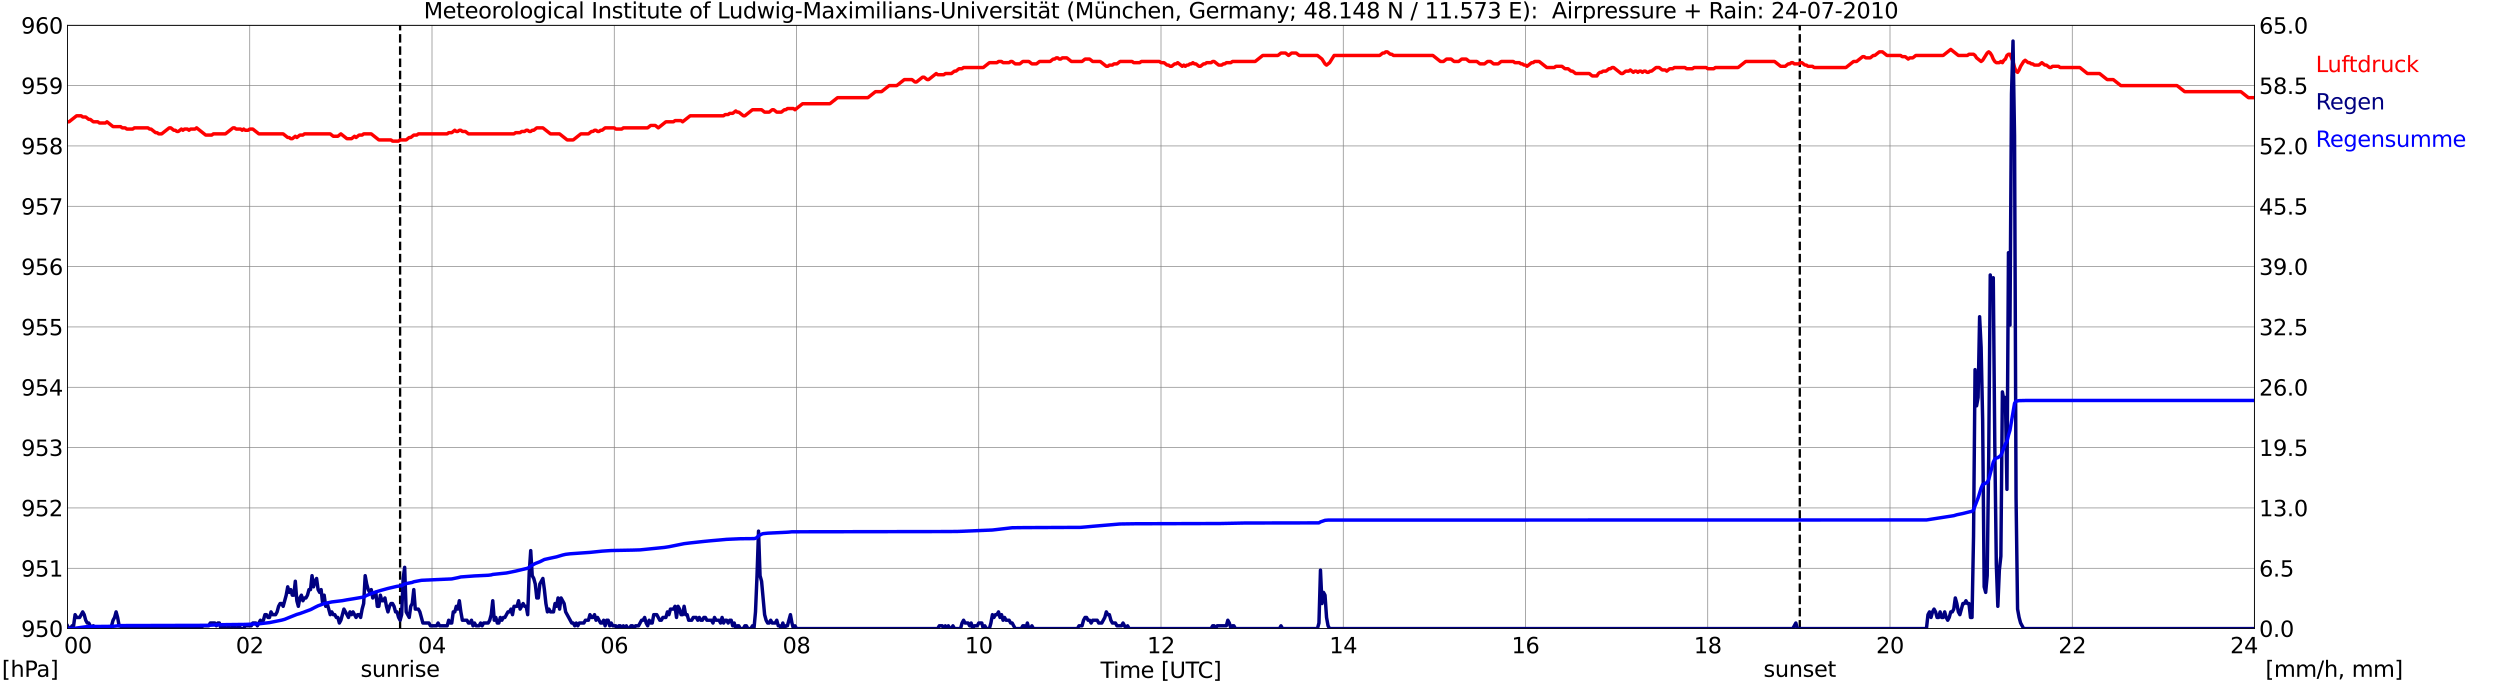 <?xml version="1.0" encoding="utf-8" standalone="no"?>
<!DOCTYPE svg PUBLIC "-//W3C//DTD SVG 1.1//EN"
  "http://www.w3.org/Graphics/SVG/1.1/DTD/svg11.dtd">
<svg xmlns:xlink="http://www.w3.org/1999/xlink" width="1085.4pt" height="296.64pt" viewBox="0 0 1085.4 296.64" xmlns="http://www.w3.org/2000/svg" version="1.1">
 <defs>
  <style type="text/css">*{stroke-linejoin: round; stroke-linecap: butt}</style>
 </defs>
 <g id="figure_1">
  <g id="patch_1">
   <path d="M 0 296.64 
L 1085.4 296.64 
L 1085.4 0 
L 0 0 
z
" style="fill: #ffffff"/>
  </g>
  <g id="axes_1">
   <g id="patch_2">
    <path d="M 29.306 272.909 
L 978.814 272.909 
L 978.814 10.976 
L 29.306 10.976 
z
" style="fill: #ffffff"/>
   </g>
   <g id="patch_3">
    <path d="M 978.814 272.909 
L 978.814 272.909 
L 978.814 10.976 
L 978.814 10.976 
z
" clip-path="url(#p8459756a02)" style="fill: #d3d3d3; opacity: 0.25; stroke: #d3d3d3; stroke-linejoin: miter"/>
   </g>
   <g id="matplotlib.axis_1">
    <g id="xtick_1">
     <g id="line2d_1">
      <path d="M 29.306 272.909 
L 29.306 10.976 
" clip-path="url(#p8459756a02)" style="fill: none; stroke: #808080; stroke-width: 0.3; stroke-linecap: square"/>
     </g>
     <g id="line2d_2"/>
     <g id="text_1">
      <!--    00 -->
      <g transform="translate(18.733 283.627) scale(0.095 -0.095)">
       <defs>
        <path id="DejaVuSans-20" transform="scale(0.016)"/>
        <path id="DejaVuSans-30" d="M 2034 4250 
Q 1547 4250 1301 3770 
Q 1056 3291 1056 2328 
Q 1056 1369 1301 889 
Q 1547 409 2034 409 
Q 2525 409 2770 889 
Q 3016 1369 3016 2328 
Q 3016 3291 2770 3770 
Q 2525 4250 2034 4250 
z
M 2034 4750 
Q 2819 4750 3233 4129 
Q 3647 3509 3647 2328 
Q 3647 1150 3233 529 
Q 2819 -91 2034 -91 
Q 1250 -91 836 529 
Q 422 1150 422 2328 
Q 422 3509 836 4129 
Q 1250 4750 2034 4750 
z
" transform="scale(0.016)"/>
       </defs>
       <use xlink:href="#DejaVuSans-20"/>
       <use xlink:href="#DejaVuSans-20" transform="translate(31.787 0)"/>
       <use xlink:href="#DejaVuSans-20" transform="translate(63.574 0)"/>
       <use xlink:href="#DejaVuSans-30" transform="translate(95.361 0)"/>
       <use xlink:href="#DejaVuSans-30" transform="translate(158.984 0)"/>
      </g>
     </g>
    </g>
    <g id="xtick_2">
     <g id="line2d_3">
      <path d="M 108.431 272.909 
L 108.431 10.976 
" clip-path="url(#p8459756a02)" style="fill: none; stroke: #808080; stroke-width: 0.3; stroke-linecap: square"/>
     </g>
     <g id="line2d_4"/>
     <g id="text_2">
      <!-- 02 -->
      <g transform="translate(102.387 283.627) scale(0.095 -0.095)">
       <defs>
        <path id="DejaVuSans-32" d="M 1228 531 
L 3431 531 
L 3431 0 
L 469 0 
L 469 531 
Q 828 903 1448 1529 
Q 2069 2156 2228 2338 
Q 2531 2678 2651 2914 
Q 2772 3150 2772 3378 
Q 2772 3750 2511 3984 
Q 2250 4219 1831 4219 
Q 1534 4219 1204 4116 
Q 875 4013 500 3803 
L 500 4441 
Q 881 4594 1212 4672 
Q 1544 4750 1819 4750 
Q 2544 4750 2975 4387 
Q 3406 4025 3406 3419 
Q 3406 3131 3298 2873 
Q 3191 2616 2906 2266 
Q 2828 2175 2409 1742 
Q 1991 1309 1228 531 
z
" transform="scale(0.016)"/>
       </defs>
       <use xlink:href="#DejaVuSans-30"/>
       <use xlink:href="#DejaVuSans-32" transform="translate(63.623 0)"/>
      </g>
     </g>
    </g>
    <g id="xtick_3">
     <g id="line2d_5">
      <path d="M 187.557 272.909 
L 187.557 10.976 
" clip-path="url(#p8459756a02)" style="fill: none; stroke: #808080; stroke-width: 0.3; stroke-linecap: square"/>
     </g>
     <g id="line2d_6"/>
     <g id="text_3">
      <!-- 04 -->
      <g transform="translate(181.513 283.627) scale(0.095 -0.095)">
       <defs>
        <path id="DejaVuSans-34" d="M 2419 4116 
L 825 1625 
L 2419 1625 
L 2419 4116 
z
M 2253 4666 
L 3047 4666 
L 3047 1625 
L 3713 1625 
L 3713 1100 
L 3047 1100 
L 3047 0 
L 2419 0 
L 2419 1100 
L 313 1100 
L 313 1709 
L 2253 4666 
z
" transform="scale(0.016)"/>
       </defs>
       <use xlink:href="#DejaVuSans-30"/>
       <use xlink:href="#DejaVuSans-34" transform="translate(63.623 0)"/>
      </g>
     </g>
    </g>
    <g id="xtick_4">
     <g id="line2d_7">
      <path d="M 266.683 272.909 
L 266.683 10.976 
" clip-path="url(#p8459756a02)" style="fill: none; stroke: #808080; stroke-width: 0.3; stroke-linecap: square"/>
     </g>
     <g id="line2d_8"/>
     <g id="text_4">
      <!-- 06 -->
      <g transform="translate(260.638 283.627) scale(0.095 -0.095)">
       <defs>
        <path id="DejaVuSans-36" d="M 2113 2584 
Q 1688 2584 1439 2293 
Q 1191 2003 1191 1497 
Q 1191 994 1439 701 
Q 1688 409 2113 409 
Q 2538 409 2786 701 
Q 3034 994 3034 1497 
Q 3034 2003 2786 2293 
Q 2538 2584 2113 2584 
z
M 3366 4563 
L 3366 3988 
Q 3128 4100 2886 4159 
Q 2644 4219 2406 4219 
Q 1781 4219 1451 3797 
Q 1122 3375 1075 2522 
Q 1259 2794 1537 2939 
Q 1816 3084 2150 3084 
Q 2853 3084 3261 2657 
Q 3669 2231 3669 1497 
Q 3669 778 3244 343 
Q 2819 -91 2113 -91 
Q 1303 -91 875 529 
Q 447 1150 447 2328 
Q 447 3434 972 4092 
Q 1497 4750 2381 4750 
Q 2619 4750 2861 4703 
Q 3103 4656 3366 4563 
z
" transform="scale(0.016)"/>
       </defs>
       <use xlink:href="#DejaVuSans-30"/>
       <use xlink:href="#DejaVuSans-36" transform="translate(63.623 0)"/>
      </g>
     </g>
    </g>
    <g id="xtick_5">
     <g id="line2d_9">
      <path d="M 345.808 272.909 
L 345.808 10.976 
" clip-path="url(#p8459756a02)" style="fill: none; stroke: #808080; stroke-width: 0.3; stroke-linecap: square"/>
     </g>
     <g id="line2d_10"/>
     <g id="text_5">
      <!-- 08 -->
      <g transform="translate(339.764 283.627) scale(0.095 -0.095)">
       <defs>
        <path id="DejaVuSans-38" d="M 2034 2216 
Q 1584 2216 1326 1975 
Q 1069 1734 1069 1313 
Q 1069 891 1326 650 
Q 1584 409 2034 409 
Q 2484 409 2743 651 
Q 3003 894 3003 1313 
Q 3003 1734 2745 1975 
Q 2488 2216 2034 2216 
z
M 1403 2484 
Q 997 2584 770 2862 
Q 544 3141 544 3541 
Q 544 4100 942 4425 
Q 1341 4750 2034 4750 
Q 2731 4750 3128 4425 
Q 3525 4100 3525 3541 
Q 3525 3141 3298 2862 
Q 3072 2584 2669 2484 
Q 3125 2378 3379 2068 
Q 3634 1759 3634 1313 
Q 3634 634 3220 271 
Q 2806 -91 2034 -91 
Q 1263 -91 848 271 
Q 434 634 434 1313 
Q 434 1759 690 2068 
Q 947 2378 1403 2484 
z
M 1172 3481 
Q 1172 3119 1398 2916 
Q 1625 2713 2034 2713 
Q 2441 2713 2670 2916 
Q 2900 3119 2900 3481 
Q 2900 3844 2670 4047 
Q 2441 4250 2034 4250 
Q 1625 4250 1398 4047 
Q 1172 3844 1172 3481 
z
" transform="scale(0.016)"/>
       </defs>
       <use xlink:href="#DejaVuSans-30"/>
       <use xlink:href="#DejaVuSans-38" transform="translate(63.623 0)"/>
      </g>
     </g>
    </g>
    <g id="xtick_6">
     <g id="line2d_11">
      <path d="M 424.934 272.909 
L 424.934 10.976 
" clip-path="url(#p8459756a02)" style="fill: none; stroke: #808080; stroke-width: 0.3; stroke-linecap: square"/>
     </g>
     <g id="line2d_12"/>
     <g id="text_6">
      <!-- 10 -->
      <g transform="translate(418.89 283.627) scale(0.095 -0.095)">
       <defs>
        <path id="DejaVuSans-31" d="M 794 531 
L 1825 531 
L 1825 4091 
L 703 3866 
L 703 4441 
L 1819 4666 
L 2450 4666 
L 2450 531 
L 3481 531 
L 3481 0 
L 794 0 
L 794 531 
z
" transform="scale(0.016)"/>
       </defs>
       <use xlink:href="#DejaVuSans-31"/>
       <use xlink:href="#DejaVuSans-30" transform="translate(63.623 0)"/>
      </g>
     </g>
    </g>
    <g id="xtick_7">
     <g id="line2d_13">
      <path d="M 504.06 272.909 
L 504.06 10.976 
" clip-path="url(#p8459756a02)" style="fill: none; stroke: #808080; stroke-width: 0.3; stroke-linecap: square"/>
     </g>
     <g id="line2d_14"/>
     <g id="text_7">
      <!-- 12 -->
      <g transform="translate(498.015 283.627) scale(0.095 -0.095)">
       <use xlink:href="#DejaVuSans-31"/>
       <use xlink:href="#DejaVuSans-32" transform="translate(63.623 0)"/>
      </g>
     </g>
    </g>
    <g id="xtick_8">
     <g id="line2d_15">
      <path d="M 583.185 272.909 
L 583.185 10.976 
" clip-path="url(#p8459756a02)" style="fill: none; stroke: #808080; stroke-width: 0.3; stroke-linecap: square"/>
     </g>
     <g id="line2d_16"/>
     <g id="text_8">
      <!-- 14 -->
      <g transform="translate(577.141 283.627) scale(0.095 -0.095)">
       <use xlink:href="#DejaVuSans-31"/>
       <use xlink:href="#DejaVuSans-34" transform="translate(63.623 0)"/>
      </g>
     </g>
    </g>
    <g id="xtick_9">
     <g id="line2d_17">
      <path d="M 662.311 272.909 
L 662.311 10.976 
" clip-path="url(#p8459756a02)" style="fill: none; stroke: #808080; stroke-width: 0.3; stroke-linecap: square"/>
     </g>
     <g id="line2d_18"/>
     <g id="text_9">
      <!-- 16 -->
      <g transform="translate(656.267 283.627) scale(0.095 -0.095)">
       <use xlink:href="#DejaVuSans-31"/>
       <use xlink:href="#DejaVuSans-36" transform="translate(63.623 0)"/>
      </g>
     </g>
    </g>
    <g id="xtick_10">
     <g id="line2d_19">
      <path d="M 741.437 272.909 
L 741.437 10.976 
" clip-path="url(#p8459756a02)" style="fill: none; stroke: #808080; stroke-width: 0.3; stroke-linecap: square"/>
     </g>
     <g id="line2d_20"/>
     <g id="text_10">
      <!-- 18 -->
      <g transform="translate(735.392 283.627) scale(0.095 -0.095)">
       <use xlink:href="#DejaVuSans-31"/>
       <use xlink:href="#DejaVuSans-38" transform="translate(63.623 0)"/>
      </g>
     </g>
    </g>
    <g id="xtick_11">
     <g id="line2d_21">
      <path d="M 820.562 272.909 
L 820.562 10.976 
" clip-path="url(#p8459756a02)" style="fill: none; stroke: #808080; stroke-width: 0.3; stroke-linecap: square"/>
     </g>
     <g id="line2d_22"/>
     <g id="text_11">
      <!-- 20 -->
      <g transform="translate(814.518 283.627) scale(0.095 -0.095)">
       <use xlink:href="#DejaVuSans-32"/>
       <use xlink:href="#DejaVuSans-30" transform="translate(63.623 0)"/>
      </g>
     </g>
    </g>
    <g id="xtick_12">
     <g id="line2d_23">
      <path d="M 899.688 272.909 
L 899.688 10.976 
" clip-path="url(#p8459756a02)" style="fill: none; stroke: #808080; stroke-width: 0.3; stroke-linecap: square"/>
     </g>
     <g id="line2d_24"/>
     <g id="text_12">
      <!-- 22 -->
      <g transform="translate(893.644 283.627) scale(0.095 -0.095)">
       <use xlink:href="#DejaVuSans-32"/>
       <use xlink:href="#DejaVuSans-32" transform="translate(63.623 0)"/>
      </g>
     </g>
    </g>
    <g id="xtick_13">
     <g id="line2d_25">
      <path d="M 978.814 272.909 
L 978.814 10.976 
" clip-path="url(#p8459756a02)" style="fill: none; stroke: #808080; stroke-width: 0.3; stroke-linecap: square"/>
     </g>
     <g id="line2d_26"/>
     <g id="text_13">
      <!-- 24    -->
      <g transform="translate(968.241 283.627) scale(0.095 -0.095)">
       <use xlink:href="#DejaVuSans-32"/>
       <use xlink:href="#DejaVuSans-34" transform="translate(63.623 0)"/>
       <use xlink:href="#DejaVuSans-20" transform="translate(127.246 0)"/>
       <use xlink:href="#DejaVuSans-20" transform="translate(159.033 0)"/>
       <use xlink:href="#DejaVuSans-20" transform="translate(190.82 0)"/>
      </g>
     </g>
    </g>
    <g id="text_14">
     <!-- Time [UTC] -->
     <g transform="translate(477.806 294.322) scale(0.095 -0.095)">
      <defs>
       <path id="DejaVuSans-54" d="M -19 4666 
L 3928 4666 
L 3928 4134 
L 2272 4134 
L 2272 0 
L 1638 0 
L 1638 4134 
L -19 4134 
L -19 4666 
z
" transform="scale(0.016)"/>
       <path id="DejaVuSans-69" d="M 603 3500 
L 1178 3500 
L 1178 0 
L 603 0 
L 603 3500 
z
M 603 4863 
L 1178 4863 
L 1178 4134 
L 603 4134 
L 603 4863 
z
" transform="scale(0.016)"/>
       <path id="DejaVuSans-6d" d="M 3328 2828 
Q 3544 3216 3844 3400 
Q 4144 3584 4550 3584 
Q 5097 3584 5394 3201 
Q 5691 2819 5691 2113 
L 5691 0 
L 5113 0 
L 5113 2094 
Q 5113 2597 4934 2840 
Q 4756 3084 4391 3084 
Q 3944 3084 3684 2787 
Q 3425 2491 3425 1978 
L 3425 0 
L 2847 0 
L 2847 2094 
Q 2847 2600 2669 2842 
Q 2491 3084 2119 3084 
Q 1678 3084 1418 2786 
Q 1159 2488 1159 1978 
L 1159 0 
L 581 0 
L 581 3500 
L 1159 3500 
L 1159 2956 
Q 1356 3278 1631 3431 
Q 1906 3584 2284 3584 
Q 2666 3584 2933 3390 
Q 3200 3197 3328 2828 
z
" transform="scale(0.016)"/>
       <path id="DejaVuSans-65" d="M 3597 1894 
L 3597 1613 
L 953 1613 
Q 991 1019 1311 708 
Q 1631 397 2203 397 
Q 2534 397 2845 478 
Q 3156 559 3463 722 
L 3463 178 
Q 3153 47 2828 -22 
Q 2503 -91 2169 -91 
Q 1331 -91 842 396 
Q 353 884 353 1716 
Q 353 2575 817 3079 
Q 1281 3584 2069 3584 
Q 2775 3584 3186 3129 
Q 3597 2675 3597 1894 
z
M 3022 2063 
Q 3016 2534 2758 2815 
Q 2500 3097 2075 3097 
Q 1594 3097 1305 2825 
Q 1016 2553 972 2059 
L 3022 2063 
z
" transform="scale(0.016)"/>
       <path id="DejaVuSans-5b" d="M 550 4863 
L 1875 4863 
L 1875 4416 
L 1125 4416 
L 1125 -397 
L 1875 -397 
L 1875 -844 
L 550 -844 
L 550 4863 
z
" transform="scale(0.016)"/>
       <path id="DejaVuSans-55" d="M 556 4666 
L 1191 4666 
L 1191 1831 
Q 1191 1081 1462 751 
Q 1734 422 2344 422 
Q 2950 422 3222 751 
Q 3494 1081 3494 1831 
L 3494 4666 
L 4128 4666 
L 4128 1753 
Q 4128 841 3676 375 
Q 3225 -91 2344 -91 
Q 1459 -91 1007 375 
Q 556 841 556 1753 
L 556 4666 
z
" transform="scale(0.016)"/>
       <path id="DejaVuSans-43" d="M 4122 4306 
L 4122 3641 
Q 3803 3938 3442 4084 
Q 3081 4231 2675 4231 
Q 1875 4231 1450 3742 
Q 1025 3253 1025 2328 
Q 1025 1406 1450 917 
Q 1875 428 2675 428 
Q 3081 428 3442 575 
Q 3803 722 4122 1019 
L 4122 359 
Q 3791 134 3420 21 
Q 3050 -91 2638 -91 
Q 1578 -91 968 557 
Q 359 1206 359 2328 
Q 359 3453 968 4101 
Q 1578 4750 2638 4750 
Q 3056 4750 3426 4639 
Q 3797 4528 4122 4306 
z
" transform="scale(0.016)"/>
       <path id="DejaVuSans-5d" d="M 1947 4863 
L 1947 -844 
L 622 -844 
L 622 -397 
L 1369 -397 
L 1369 4416 
L 622 4416 
L 622 4863 
L 1947 4863 
z
" transform="scale(0.016)"/>
      </defs>
      <use xlink:href="#DejaVuSans-54"/>
      <use xlink:href="#DejaVuSans-69" transform="translate(57.959 0)"/>
      <use xlink:href="#DejaVuSans-6d" transform="translate(85.742 0)"/>
      <use xlink:href="#DejaVuSans-65" transform="translate(183.154 0)"/>
      <use xlink:href="#DejaVuSans-20" transform="translate(244.678 0)"/>
      <use xlink:href="#DejaVuSans-5b" transform="translate(276.465 0)"/>
      <use xlink:href="#DejaVuSans-55" transform="translate(315.479 0)"/>
      <use xlink:href="#DejaVuSans-54" transform="translate(388.672 0)"/>
      <use xlink:href="#DejaVuSans-43" transform="translate(443.881 0)"/>
      <use xlink:href="#DejaVuSans-5d" transform="translate(513.705 0)"/>
     </g>
    </g>
   </g>
   <g id="matplotlib.axis_2">
    <g id="ytick_1">
     <g id="line2d_27">
      <path d="M 29.306 272.909 
L 978.814 272.909 
" clip-path="url(#p8459756a02)" style="fill: none; stroke: #808080; stroke-width: 0.3; stroke-linecap: square"/>
     </g>
     <g id="line2d_28"/>
     <g id="text_15">
      <!-- 950 -->
      <g transform="translate(9.173 276.518) scale(0.095 -0.095)">
       <defs>
        <path id="DejaVuSans-39" d="M 703 97 
L 703 672 
Q 941 559 1184 500 
Q 1428 441 1663 441 
Q 2288 441 2617 861 
Q 2947 1281 2994 2138 
Q 2813 1869 2534 1725 
Q 2256 1581 1919 1581 
Q 1219 1581 811 2004 
Q 403 2428 403 3163 
Q 403 3881 828 4315 
Q 1253 4750 1959 4750 
Q 2769 4750 3195 4129 
Q 3622 3509 3622 2328 
Q 3622 1225 3098 567 
Q 2575 -91 1691 -91 
Q 1453 -91 1209 -44 
Q 966 3 703 97 
z
M 1959 2075 
Q 2384 2075 2632 2365 
Q 2881 2656 2881 3163 
Q 2881 3666 2632 3958 
Q 2384 4250 1959 4250 
Q 1534 4250 1286 3958 
Q 1038 3666 1038 3163 
Q 1038 2656 1286 2365 
Q 1534 2075 1959 2075 
z
" transform="scale(0.016)"/>
        <path id="DejaVuSans-35" d="M 691 4666 
L 3169 4666 
L 3169 4134 
L 1269 4134 
L 1269 2991 
Q 1406 3038 1543 3061 
Q 1681 3084 1819 3084 
Q 2600 3084 3056 2656 
Q 3513 2228 3513 1497 
Q 3513 744 3044 326 
Q 2575 -91 1722 -91 
Q 1428 -91 1123 -41 
Q 819 9 494 109 
L 494 744 
Q 775 591 1075 516 
Q 1375 441 1709 441 
Q 2250 441 2565 725 
Q 2881 1009 2881 1497 
Q 2881 1984 2565 2268 
Q 2250 2553 1709 2553 
Q 1456 2553 1204 2497 
Q 953 2441 691 2322 
L 691 4666 
z
" transform="scale(0.016)"/>
       </defs>
       <use xlink:href="#DejaVuSans-39"/>
       <use xlink:href="#DejaVuSans-35" transform="translate(63.623 0)"/>
       <use xlink:href="#DejaVuSans-30" transform="translate(127.246 0)"/>
      </g>
     </g>
    </g>
    <g id="ytick_2">
     <g id="line2d_29">
      <path d="M 29.306 246.715 
L 978.814 246.715 
" clip-path="url(#p8459756a02)" style="fill: none; stroke: #808080; stroke-width: 0.3; stroke-linecap: square"/>
     </g>
     <g id="line2d_30"/>
     <g id="text_16">
      <!-- 951 -->
      <g transform="translate(9.173 250.325) scale(0.095 -0.095)">
       <use xlink:href="#DejaVuSans-39"/>
       <use xlink:href="#DejaVuSans-35" transform="translate(63.623 0)"/>
       <use xlink:href="#DejaVuSans-31" transform="translate(127.246 0)"/>
      </g>
     </g>
    </g>
    <g id="ytick_3">
     <g id="line2d_31">
      <path d="M 29.306 220.522 
L 978.814 220.522 
" clip-path="url(#p8459756a02)" style="fill: none; stroke: #808080; stroke-width: 0.3; stroke-linecap: square"/>
     </g>
     <g id="line2d_32"/>
     <g id="text_17">
      <!-- 952 -->
      <g transform="translate(9.173 224.131) scale(0.095 -0.095)">
       <use xlink:href="#DejaVuSans-39"/>
       <use xlink:href="#DejaVuSans-35" transform="translate(63.623 0)"/>
       <use xlink:href="#DejaVuSans-32" transform="translate(127.246 0)"/>
      </g>
     </g>
    </g>
    <g id="ytick_4">
     <g id="line2d_33">
      <path d="M 29.306 194.329 
L 978.814 194.329 
" clip-path="url(#p8459756a02)" style="fill: none; stroke: #808080; stroke-width: 0.3; stroke-linecap: square"/>
     </g>
     <g id="line2d_34"/>
     <g id="text_18">
      <!-- 953 -->
      <g transform="translate(9.173 197.938) scale(0.095 -0.095)">
       <defs>
        <path id="DejaVuSans-33" d="M 2597 2516 
Q 3050 2419 3304 2112 
Q 3559 1806 3559 1356 
Q 3559 666 3084 287 
Q 2609 -91 1734 -91 
Q 1441 -91 1130 -33 
Q 819 25 488 141 
L 488 750 
Q 750 597 1062 519 
Q 1375 441 1716 441 
Q 2309 441 2620 675 
Q 2931 909 2931 1356 
Q 2931 1769 2642 2001 
Q 2353 2234 1838 2234 
L 1294 2234 
L 1294 2753 
L 1863 2753 
Q 2328 2753 2575 2939 
Q 2822 3125 2822 3475 
Q 2822 3834 2567 4026 
Q 2313 4219 1838 4219 
Q 1578 4219 1281 4162 
Q 984 4106 628 3988 
L 628 4550 
Q 988 4650 1302 4700 
Q 1616 4750 1894 4750 
Q 2613 4750 3031 4423 
Q 3450 4097 3450 3541 
Q 3450 3153 3228 2886 
Q 3006 2619 2597 2516 
z
" transform="scale(0.016)"/>
       </defs>
       <use xlink:href="#DejaVuSans-39"/>
       <use xlink:href="#DejaVuSans-35" transform="translate(63.623 0)"/>
       <use xlink:href="#DejaVuSans-33" transform="translate(127.246 0)"/>
      </g>
     </g>
    </g>
    <g id="ytick_5">
     <g id="line2d_35">
      <path d="M 29.306 168.136 
L 978.814 168.136 
" clip-path="url(#p8459756a02)" style="fill: none; stroke: #808080; stroke-width: 0.3; stroke-linecap: square"/>
     </g>
     <g id="line2d_36"/>
     <g id="text_19">
      <!-- 954 -->
      <g transform="translate(9.173 171.745) scale(0.095 -0.095)">
       <use xlink:href="#DejaVuSans-39"/>
       <use xlink:href="#DejaVuSans-35" transform="translate(63.623 0)"/>
       <use xlink:href="#DejaVuSans-34" transform="translate(127.246 0)"/>
      </g>
     </g>
    </g>
    <g id="ytick_6">
     <g id="line2d_37">
      <path d="M 29.306 141.942 
L 978.814 141.942 
" clip-path="url(#p8459756a02)" style="fill: none; stroke: #808080; stroke-width: 0.3; stroke-linecap: square"/>
     </g>
     <g id="line2d_38"/>
     <g id="text_20">
      <!-- 955 -->
      <g transform="translate(9.173 145.551) scale(0.095 -0.095)">
       <use xlink:href="#DejaVuSans-39"/>
       <use xlink:href="#DejaVuSans-35" transform="translate(63.623 0)"/>
       <use xlink:href="#DejaVuSans-35" transform="translate(127.246 0)"/>
      </g>
     </g>
    </g>
    <g id="ytick_7">
     <g id="line2d_39">
      <path d="M 29.306 115.749 
L 978.814 115.749 
" clip-path="url(#p8459756a02)" style="fill: none; stroke: #808080; stroke-width: 0.3; stroke-linecap: square"/>
     </g>
     <g id="line2d_40"/>
     <g id="text_21">
      <!-- 956 -->
      <g transform="translate(9.173 119.358) scale(0.095 -0.095)">
       <use xlink:href="#DejaVuSans-39"/>
       <use xlink:href="#DejaVuSans-35" transform="translate(63.623 0)"/>
       <use xlink:href="#DejaVuSans-36" transform="translate(127.246 0)"/>
      </g>
     </g>
    </g>
    <g id="ytick_8">
     <g id="line2d_41">
      <path d="M 29.306 89.556 
L 978.814 89.556 
" clip-path="url(#p8459756a02)" style="fill: none; stroke: #808080; stroke-width: 0.3; stroke-linecap: square"/>
     </g>
     <g id="line2d_42"/>
     <g id="text_22">
      <!-- 957 -->
      <g transform="translate(9.173 93.165) scale(0.095 -0.095)">
       <defs>
        <path id="DejaVuSans-37" d="M 525 4666 
L 3525 4666 
L 3525 4397 
L 1831 0 
L 1172 0 
L 2766 4134 
L 525 4134 
L 525 4666 
z
" transform="scale(0.016)"/>
       </defs>
       <use xlink:href="#DejaVuSans-39"/>
       <use xlink:href="#DejaVuSans-35" transform="translate(63.623 0)"/>
       <use xlink:href="#DejaVuSans-37" transform="translate(127.246 0)"/>
      </g>
     </g>
    </g>
    <g id="ytick_9">
     <g id="line2d_43">
      <path d="M 29.306 63.362 
L 978.814 63.362 
" clip-path="url(#p8459756a02)" style="fill: none; stroke: #808080; stroke-width: 0.3; stroke-linecap: square"/>
     </g>
     <g id="line2d_44"/>
     <g id="text_23">
      <!-- 958 -->
      <g transform="translate(9.173 66.972) scale(0.095 -0.095)">
       <use xlink:href="#DejaVuSans-39"/>
       <use xlink:href="#DejaVuSans-35" transform="translate(63.623 0)"/>
       <use xlink:href="#DejaVuSans-38" transform="translate(127.246 0)"/>
      </g>
     </g>
    </g>
    <g id="ytick_10">
     <g id="line2d_45">
      <path d="M 29.306 37.169 
L 978.814 37.169 
" clip-path="url(#p8459756a02)" style="fill: none; stroke: #808080; stroke-width: 0.3; stroke-linecap: square"/>
     </g>
     <g id="line2d_46"/>
     <g id="text_24">
      <!-- 959 -->
      <g transform="translate(9.173 40.778) scale(0.095 -0.095)">
       <use xlink:href="#DejaVuSans-39"/>
       <use xlink:href="#DejaVuSans-35" transform="translate(63.623 0)"/>
       <use xlink:href="#DejaVuSans-39" transform="translate(127.246 0)"/>
      </g>
     </g>
    </g>
    <g id="ytick_11">
     <g id="line2d_47">
      <path d="M 29.306 10.976 
L 978.814 10.976 
" clip-path="url(#p8459756a02)" style="fill: none; stroke: #808080; stroke-width: 0.3; stroke-linecap: square"/>
     </g>
     <g id="line2d_48"/>
     <g id="text_25">
      <!-- 960 -->
      <g transform="translate(9.173 14.585) scale(0.095 -0.095)">
       <use xlink:href="#DejaVuSans-39"/>
       <use xlink:href="#DejaVuSans-36" transform="translate(63.623 0)"/>
       <use xlink:href="#DejaVuSans-30" transform="translate(127.246 0)"/>
      </g>
     </g>
    </g>
   </g>
   <g id="line2d_49">
    <path d="M 173.71 272.909 
L 173.71 10.976 
" clip-path="url(#p8459756a02)" style="fill: none; stroke-dasharray: 3.7,1.6; stroke-dashoffset: 0; stroke: #000000"/>
   </g>
   <g id="line2d_50">
    <path d="M 781.395 272.909 
L 781.395 10.976 
" clip-path="url(#p8459756a02)" style="fill: none; stroke-dasharray: 3.7,1.6; stroke-dashoffset: 0; stroke: #000000"/>
   </g>
   <g id="line2d_51">
    <path d="M 29.306 52.885 
L 29.965 52.885 
L 33.262 50.266 
L 35.24 50.266 
L 35.9 50.79 
L 37.218 50.79 
L 38.537 51.837 
L 39.197 51.837 
L 40.515 52.885 
L 42.493 52.885 
L 43.153 53.409 
L 45.79 53.409 
L 46.45 52.885 
L 49.087 54.98 
L 52.384 54.98 
L 53.043 55.504 
L 54.362 55.504 
L 55.022 56.028 
L 57.659 56.028 
L 58.319 55.504 
L 64.253 55.504 
L 64.912 56.028 
L 65.572 56.028 
L 67.55 57.6 
L 68.209 57.6 
L 68.869 58.124 
L 70.187 58.124 
L 73.484 55.504 
L 74.144 55.504 
L 75.462 56.552 
L 76.122 56.552 
L 76.781 57.076 
L 77.441 57.076 
L 78.759 56.028 
L 79.419 56.552 
L 80.078 56.028 
L 81.397 56.028 
L 82.056 56.552 
L 82.716 56.028 
L 84.694 56.028 
L 85.353 55.504 
L 89.309 58.648 
L 91.947 58.648 
L 92.606 58.124 
L 97.881 58.124 
L 101.178 55.504 
L 101.838 55.504 
L 102.497 56.028 
L 104.475 56.028 
L 105.135 56.552 
L 105.794 56.028 
L 106.453 56.552 
L 107.772 56.552 
L 108.431 56.028 
L 109.75 56.028 
L 112.388 58.124 
L 122.938 58.124 
L 124.916 59.695 
L 125.575 59.695 
L 126.235 60.219 
L 126.894 60.219 
L 128.213 59.171 
L 128.872 59.695 
L 130.191 58.648 
L 131.51 58.648 
L 132.169 58.124 
L 143.379 58.124 
L 144.697 59.171 
L 146.676 59.171 
L 147.994 58.124 
L 150.632 60.219 
L 152.61 60.219 
L 153.929 59.171 
L 154.588 59.695 
L 155.907 58.648 
L 157.226 58.648 
L 157.885 58.124 
L 161.182 58.124 
L 164.479 60.743 
L 169.754 60.743 
L 170.413 61.267 
L 173.051 61.267 
L 173.71 60.743 
L 176.348 60.743 
L 177.666 59.695 
L 178.326 59.695 
L 179.645 58.648 
L 180.963 58.648 
L 181.623 58.124 
L 194.151 58.124 
L 194.81 57.6 
L 196.129 57.6 
L 197.448 56.552 
L 198.107 57.076 
L 198.767 57.076 
L 199.426 56.552 
L 200.085 56.552 
L 200.745 57.076 
L 202.063 57.076 
L 203.382 58.124 
L 223.164 58.124 
L 223.823 57.6 
L 225.801 57.6 
L 226.461 57.076 
L 227.779 57.076 
L 228.439 56.552 
L 229.098 56.552 
L 229.757 57.076 
L 230.417 57.076 
L 231.076 56.552 
L 231.736 56.552 
L 233.054 55.504 
L 235.692 55.504 
L 238.989 58.124 
L 242.945 58.124 
L 246.242 60.743 
L 248.88 60.743 
L 252.176 58.124 
L 255.473 58.124 
L 256.792 57.076 
L 257.451 57.076 
L 258.111 56.552 
L 258.77 56.552 
L 259.43 57.076 
L 260.089 57.076 
L 260.748 56.552 
L 261.408 56.552 
L 262.726 55.504 
L 266.683 55.504 
L 267.342 56.028 
L 269.98 56.028 
L 270.639 55.504 
L 281.189 55.504 
L 282.508 54.457 
L 284.486 54.457 
L 285.805 55.504 
L 289.102 52.885 
L 292.399 52.885 
L 293.058 52.361 
L 295.696 52.361 
L 296.355 52.885 
L 299.652 50.266 
L 314.158 50.266 
L 314.818 49.742 
L 316.136 49.742 
L 316.796 49.218 
L 318.114 49.218 
L 319.433 48.17 
L 320.093 48.694 
L 320.752 48.694 
L 322.73 50.266 
L 323.39 50.266 
L 326.686 47.646 
L 330.643 47.646 
L 331.961 48.694 
L 333.94 48.694 
L 335.258 47.646 
L 335.918 47.646 
L 337.236 48.694 
L 339.215 48.694 
L 340.533 47.646 
L 341.193 47.646 
L 341.852 47.122 
L 344.49 47.122 
L 345.149 47.646 
L 348.446 45.027 
L 360.315 45.027 
L 363.612 42.408 
L 376.799 42.408 
L 380.096 39.788 
L 382.734 39.788 
L 386.031 37.169 
L 389.328 37.169 
L 392.624 34.55 
L 395.921 34.55 
L 397.24 35.597 
L 397.899 35.597 
L 400.537 33.502 
L 401.196 33.502 
L 402.515 34.55 
L 403.175 34.55 
L 406.471 31.93 
L 407.131 32.454 
L 409.768 32.454 
L 410.428 31.93 
L 413.065 31.93 
L 414.384 30.883 
L 415.043 30.883 
L 416.362 29.835 
L 417.681 29.835 
L 418.34 29.311 
L 426.912 29.311 
L 429.55 27.216 
L 432.847 27.216 
L 433.506 26.692 
L 434.825 26.692 
L 435.484 27.216 
L 438.122 27.216 
L 438.781 26.692 
L 439.44 26.692 
L 440.759 27.739 
L 442.737 27.739 
L 444.056 26.692 
L 446.694 26.692 
L 448.012 27.739 
L 449.991 27.739 
L 451.309 26.692 
L 455.925 26.692 
L 457.244 25.644 
L 457.903 25.644 
L 458.563 25.12 
L 459.222 25.12 
L 459.881 25.644 
L 460.541 25.644 
L 461.2 25.12 
L 463.178 25.12 
L 465.156 26.692 
L 469.772 26.692 
L 471.091 25.644 
L 473.069 25.644 
L 474.388 26.692 
L 477.685 26.692 
L 480.322 28.787 
L 480.981 28.787 
L 481.641 28.263 
L 482.96 28.263 
L 483.619 27.739 
L 484.938 27.739 
L 486.256 26.692 
L 491.532 26.692 
L 492.191 27.216 
L 494.828 27.216 
L 495.488 26.692 
L 503.4 26.692 
L 504.06 27.216 
L 505.379 27.216 
L 506.697 28.263 
L 507.357 28.263 
L 508.016 28.787 
L 508.675 28.787 
L 509.994 27.739 
L 510.654 27.739 
L 511.313 27.216 
L 513.291 28.787 
L 513.95 28.263 
L 514.61 28.787 
L 515.269 28.263 
L 515.929 28.263 
L 516.588 27.739 
L 517.247 27.739 
L 517.907 27.216 
L 518.566 27.739 
L 519.226 27.739 
L 520.544 28.787 
L 521.204 28.787 
L 522.522 27.739 
L 523.182 27.739 
L 523.841 27.216 
L 525.819 27.216 
L 526.479 26.692 
L 527.138 26.692 
L 529.116 28.263 
L 530.435 28.263 
L 531.094 27.739 
L 531.754 27.739 
L 532.413 27.216 
L 534.391 27.216 
L 535.051 26.692 
L 544.941 26.692 
L 548.238 24.072 
L 554.832 24.072 
L 556.151 23.025 
L 558.129 23.025 
L 559.448 24.072 
L 560.766 23.025 
L 562.745 23.025 
L 564.063 24.072 
L 571.976 24.072 
L 573.954 25.644 
L 575.273 27.739 
L 575.932 28.263 
L 577.251 27.216 
L 579.229 24.072 
L 599.011 24.072 
L 600.329 23.025 
L 600.989 23.025 
L 601.648 22.501 
L 602.307 22.501 
L 603.626 23.548 
L 604.286 23.548 
L 604.945 24.072 
L 622.089 24.072 
L 625.386 26.692 
L 626.705 26.692 
L 628.023 25.644 
L 630.001 25.644 
L 631.32 26.692 
L 633.298 26.692 
L 634.617 25.644 
L 636.595 25.644 
L 637.914 26.692 
L 641.211 26.692 
L 642.53 27.739 
L 644.508 27.739 
L 645.827 26.692 
L 647.145 26.692 
L 648.464 27.739 
L 650.442 27.739 
L 651.761 26.692 
L 657.036 26.692 
L 657.695 27.216 
L 659.674 27.216 
L 660.333 27.739 
L 660.992 27.739 
L 661.652 28.263 
L 662.311 28.263 
L 662.97 28.787 
L 664.949 27.216 
L 665.608 27.216 
L 666.267 26.692 
L 668.246 26.692 
L 671.542 29.311 
L 674.839 29.311 
L 675.499 28.787 
L 678.136 28.787 
L 679.455 29.835 
L 680.774 29.835 
L 682.092 30.883 
L 682.752 30.883 
L 684.071 31.93 
L 690.005 31.93 
L 691.324 32.978 
L 693.302 32.978 
L 693.961 31.93 
L 694.621 31.406 
L 695.28 31.406 
L 695.939 30.883 
L 697.258 30.883 
L 698.577 29.835 
L 699.236 29.835 
L 699.896 29.311 
L 700.555 29.311 
L 703.852 31.93 
L 704.511 31.93 
L 705.83 30.883 
L 707.149 30.883 
L 707.808 30.359 
L 709.127 31.406 
L 709.786 30.883 
L 710.446 30.883 
L 711.105 31.406 
L 711.765 30.883 
L 712.424 30.883 
L 713.083 31.406 
L 713.743 30.883 
L 714.402 30.883 
L 715.062 31.406 
L 715.721 31.406 
L 716.38 30.883 
L 717.04 30.883 
L 719.018 29.311 
L 720.337 29.311 
L 721.655 30.359 
L 722.974 30.359 
L 723.633 30.883 
L 724.952 29.835 
L 726.271 29.835 
L 726.93 29.311 
L 731.546 29.311 
L 732.205 29.835 
L 734.843 29.835 
L 735.502 29.311 
L 740.777 29.311 
L 741.437 29.835 
L 744.074 29.835 
L 744.734 29.311 
L 754.624 29.311 
L 757.921 26.692 
L 770.449 26.692 
L 773.087 28.787 
L 775.065 28.787 
L 776.384 27.739 
L 777.043 27.739 
L 777.703 27.216 
L 778.362 27.216 
L 779.021 27.739 
L 781 27.739 
L 781.659 27.216 
L 782.318 27.216 
L 783.637 28.263 
L 784.296 28.263 
L 784.956 28.787 
L 786.934 28.787 
L 787.593 29.311 
L 801.44 29.311 
L 804.737 26.692 
L 806.056 26.692 
L 808.694 24.596 
L 809.353 24.596 
L 810.012 25.12 
L 811.99 25.12 
L 813.309 24.072 
L 813.969 24.072 
L 815.947 22.501 
L 817.265 22.501 
L 819.244 24.072 
L 825.178 24.072 
L 825.837 24.596 
L 827.156 24.596 
L 828.475 25.644 
L 829.134 25.12 
L 830.453 25.12 
L 831.772 24.072 
L 843.641 24.072 
L 846.938 21.453 
L 850.235 24.072 
L 854.191 24.072 
L 854.85 23.548 
L 856.828 23.548 
L 857.488 24.072 
L 858.147 25.12 
L 860.125 26.692 
L 860.785 26.168 
L 862.763 23.025 
L 863.422 22.501 
L 864.082 23.025 
L 864.741 24.072 
L 865.4 25.644 
L 866.06 26.692 
L 866.719 27.216 
L 868.038 27.216 
L 868.697 26.692 
L 869.357 27.216 
L 870.016 26.168 
L 870.675 25.644 
L 871.335 24.072 
L 871.994 23.548 
L 872.653 23.548 
L 873.972 26.692 
L 874.632 29.311 
L 875.291 30.883 
L 875.95 31.406 
L 876.61 30.359 
L 877.269 28.787 
L 878.588 26.692 
L 879.247 26.168 
L 880.566 27.216 
L 881.225 27.216 
L 881.885 27.739 
L 882.544 27.739 
L 883.204 28.263 
L 885.182 28.263 
L 886.5 27.216 
L 887.819 28.263 
L 888.479 28.263 
L 889.797 29.311 
L 890.457 29.311 
L 891.116 28.787 
L 893.754 28.787 
L 894.413 29.311 
L 902.985 29.311 
L 906.282 31.93 
L 911.557 31.93 
L 914.854 34.55 
L 917.491 34.55 
L 920.788 37.169 
L 945.185 37.169 
L 948.482 39.788 
L 972.879 39.788 
L 976.176 42.408 
L 978.154 42.408 
L 978.154 42.408 
" clip-path="url(#p8459756a02)" style="fill: none; stroke: #ff0000; stroke-width: 1.5; stroke-linecap: square"/>
   </g>
   <g id="patch_4">
    <path d="M 29.306 272.909 
L 29.306 10.976 
" style="fill: none; stroke: #000000; stroke-width: 0.3; stroke-linejoin: miter; stroke-linecap: square"/>
   </g>
   <g id="patch_5">
    <path d="M 978.814 272.909 
L 978.814 10.976 
" style="fill: none; stroke: #000000; stroke-width: 0.3; stroke-linejoin: miter; stroke-linecap: square"/>
   </g>
   <g id="patch_6">
    <path d="M 29.306 272.909 
L 978.814 272.909 
" style="fill: none; stroke: #000000; stroke-width: 0.3; stroke-linejoin: miter; stroke-linecap: square"/>
   </g>
   <g id="patch_7">
    <path d="M 29.306 10.976 
L 978.814 10.976 
" style="fill: none; stroke: #000000; stroke-width: 0.3; stroke-linejoin: miter; stroke-linecap: square"/>
   </g>
   <g id="text_26">
    <!-- sunrise -->
    <g transform="translate(156.546 293.863) scale(0.095 -0.095)">
     <defs>
      <path id="DejaVuSans-73" d="M 2834 3397 
L 2834 2853 
Q 2591 2978 2328 3040 
Q 2066 3103 1784 3103 
Q 1356 3103 1142 2972 
Q 928 2841 928 2578 
Q 928 2378 1081 2264 
Q 1234 2150 1697 2047 
L 1894 2003 
Q 2506 1872 2764 1633 
Q 3022 1394 3022 966 
Q 3022 478 2636 193 
Q 2250 -91 1575 -91 
Q 1294 -91 989 -36 
Q 684 19 347 128 
L 347 722 
Q 666 556 975 473 
Q 1284 391 1588 391 
Q 1994 391 2212 530 
Q 2431 669 2431 922 
Q 2431 1156 2273 1281 
Q 2116 1406 1581 1522 
L 1381 1569 
Q 847 1681 609 1914 
Q 372 2147 372 2553 
Q 372 3047 722 3315 
Q 1072 3584 1716 3584 
Q 2034 3584 2315 3537 
Q 2597 3491 2834 3397 
z
" transform="scale(0.016)"/>
      <path id="DejaVuSans-75" d="M 544 1381 
L 544 3500 
L 1119 3500 
L 1119 1403 
Q 1119 906 1312 657 
Q 1506 409 1894 409 
Q 2359 409 2629 706 
Q 2900 1003 2900 1516 
L 2900 3500 
L 3475 3500 
L 3475 0 
L 2900 0 
L 2900 538 
Q 2691 219 2414 64 
Q 2138 -91 1772 -91 
Q 1169 -91 856 284 
Q 544 659 544 1381 
z
M 1991 3584 
L 1991 3584 
z
" transform="scale(0.016)"/>
      <path id="DejaVuSans-6e" d="M 3513 2113 
L 3513 0 
L 2938 0 
L 2938 2094 
Q 2938 2591 2744 2837 
Q 2550 3084 2163 3084 
Q 1697 3084 1428 2787 
Q 1159 2491 1159 1978 
L 1159 0 
L 581 0 
L 581 3500 
L 1159 3500 
L 1159 2956 
Q 1366 3272 1645 3428 
Q 1925 3584 2291 3584 
Q 2894 3584 3203 3211 
Q 3513 2838 3513 2113 
z
" transform="scale(0.016)"/>
      <path id="DejaVuSans-72" d="M 2631 2963 
Q 2534 3019 2420 3045 
Q 2306 3072 2169 3072 
Q 1681 3072 1420 2755 
Q 1159 2438 1159 1844 
L 1159 0 
L 581 0 
L 581 3500 
L 1159 3500 
L 1159 2956 
Q 1341 3275 1631 3429 
Q 1922 3584 2338 3584 
Q 2397 3584 2469 3576 
Q 2541 3569 2628 3553 
L 2631 2963 
z
" transform="scale(0.016)"/>
     </defs>
     <use xlink:href="#DejaVuSans-73"/>
     <use xlink:href="#DejaVuSans-75" transform="translate(52.1 0)"/>
     <use xlink:href="#DejaVuSans-6e" transform="translate(115.479 0)"/>
     <use xlink:href="#DejaVuSans-72" transform="translate(178.857 0)"/>
     <use xlink:href="#DejaVuSans-69" transform="translate(219.971 0)"/>
     <use xlink:href="#DejaVuSans-73" transform="translate(247.754 0)"/>
     <use xlink:href="#DejaVuSans-65" transform="translate(299.854 0)"/>
    </g>
   </g>
   <g id="text_27">
    <!-- sunset -->
    <g transform="translate(765.641 293.863) scale(0.095 -0.095)">
     <defs>
      <path id="DejaVuSans-74" d="M 1172 4494 
L 1172 3500 
L 2356 3500 
L 2356 3053 
L 1172 3053 
L 1172 1153 
Q 1172 725 1289 603 
Q 1406 481 1766 481 
L 2356 481 
L 2356 0 
L 1766 0 
Q 1100 0 847 248 
Q 594 497 594 1153 
L 594 3053 
L 172 3053 
L 172 3500 
L 594 3500 
L 594 4494 
L 1172 4494 
z
" transform="scale(0.016)"/>
     </defs>
     <use xlink:href="#DejaVuSans-73"/>
     <use xlink:href="#DejaVuSans-75" transform="translate(52.1 0)"/>
     <use xlink:href="#DejaVuSans-6e" transform="translate(115.479 0)"/>
     <use xlink:href="#DejaVuSans-73" transform="translate(178.857 0)"/>
     <use xlink:href="#DejaVuSans-65" transform="translate(230.957 0)"/>
     <use xlink:href="#DejaVuSans-74" transform="translate(292.48 0)"/>
    </g>
   </g>
   <g id="text_28">
    <!-- [hPa] -->
    <g transform="translate(0.821 293.863) scale(0.095 -0.095)">
     <defs>
      <path id="DejaVuSans-68" d="M 3513 2113 
L 3513 0 
L 2938 0 
L 2938 2094 
Q 2938 2591 2744 2837 
Q 2550 3084 2163 3084 
Q 1697 3084 1428 2787 
Q 1159 2491 1159 1978 
L 1159 0 
L 581 0 
L 581 4863 
L 1159 4863 
L 1159 2956 
Q 1366 3272 1645 3428 
Q 1925 3584 2291 3584 
Q 2894 3584 3203 3211 
Q 3513 2838 3513 2113 
z
" transform="scale(0.016)"/>
      <path id="DejaVuSans-50" d="M 1259 4147 
L 1259 2394 
L 2053 2394 
Q 2494 2394 2734 2622 
Q 2975 2850 2975 3272 
Q 2975 3691 2734 3919 
Q 2494 4147 2053 4147 
L 1259 4147 
z
M 628 4666 
L 2053 4666 
Q 2838 4666 3239 4311 
Q 3641 3956 3641 3272 
Q 3641 2581 3239 2228 
Q 2838 1875 2053 1875 
L 1259 1875 
L 1259 0 
L 628 0 
L 628 4666 
z
" transform="scale(0.016)"/>
      <path id="DejaVuSans-61" d="M 2194 1759 
Q 1497 1759 1228 1600 
Q 959 1441 959 1056 
Q 959 750 1161 570 
Q 1363 391 1709 391 
Q 2188 391 2477 730 
Q 2766 1069 2766 1631 
L 2766 1759 
L 2194 1759 
z
M 3341 1997 
L 3341 0 
L 2766 0 
L 2766 531 
Q 2569 213 2275 61 
Q 1981 -91 1556 -91 
Q 1019 -91 701 211 
Q 384 513 384 1019 
Q 384 1609 779 1909 
Q 1175 2209 1959 2209 
L 2766 2209 
L 2766 2266 
Q 2766 2663 2505 2880 
Q 2244 3097 1772 3097 
Q 1472 3097 1187 3025 
Q 903 2953 641 2809 
L 641 3341 
Q 956 3463 1253 3523 
Q 1550 3584 1831 3584 
Q 2591 3584 2966 3190 
Q 3341 2797 3341 1997 
z
" transform="scale(0.016)"/>
     </defs>
     <use xlink:href="#DejaVuSans-5b"/>
     <use xlink:href="#DejaVuSans-68" transform="translate(39.014 0)"/>
     <use xlink:href="#DejaVuSans-50" transform="translate(102.393 0)"/>
     <use xlink:href="#DejaVuSans-61" transform="translate(158.195 0)"/>
     <use xlink:href="#DejaVuSans-5d" transform="translate(219.475 0)"/>
    </g>
   </g>
   <g id="text_29">
    <!-- Luftdruck -->
    <g style="fill: #ff0000" transform="translate(1005.4 31.291) scale(0.095 -0.095)">
     <defs>
      <path id="DejaVuSans-4c" d="M 628 4666 
L 1259 4666 
L 1259 531 
L 3531 531 
L 3531 0 
L 628 0 
L 628 4666 
z
" transform="scale(0.016)"/>
      <path id="DejaVuSans-66" d="M 2375 4863 
L 2375 4384 
L 1825 4384 
Q 1516 4384 1395 4259 
Q 1275 4134 1275 3809 
L 1275 3500 
L 2222 3500 
L 2222 3053 
L 1275 3053 
L 1275 0 
L 697 0 
L 697 3053 
L 147 3053 
L 147 3500 
L 697 3500 
L 697 3744 
Q 697 4328 969 4595 
Q 1241 4863 1831 4863 
L 2375 4863 
z
" transform="scale(0.016)"/>
      <path id="DejaVuSans-64" d="M 2906 2969 
L 2906 4863 
L 3481 4863 
L 3481 0 
L 2906 0 
L 2906 525 
Q 2725 213 2448 61 
Q 2172 -91 1784 -91 
Q 1150 -91 751 415 
Q 353 922 353 1747 
Q 353 2572 751 3078 
Q 1150 3584 1784 3584 
Q 2172 3584 2448 3432 
Q 2725 3281 2906 2969 
z
M 947 1747 
Q 947 1113 1208 752 
Q 1469 391 1925 391 
Q 2381 391 2643 752 
Q 2906 1113 2906 1747 
Q 2906 2381 2643 2742 
Q 2381 3103 1925 3103 
Q 1469 3103 1208 2742 
Q 947 2381 947 1747 
z
" transform="scale(0.016)"/>
      <path id="DejaVuSans-63" d="M 3122 3366 
L 3122 2828 
Q 2878 2963 2633 3030 
Q 2388 3097 2138 3097 
Q 1578 3097 1268 2742 
Q 959 2388 959 1747 
Q 959 1106 1268 751 
Q 1578 397 2138 397 
Q 2388 397 2633 464 
Q 2878 531 3122 666 
L 3122 134 
Q 2881 22 2623 -34 
Q 2366 -91 2075 -91 
Q 1284 -91 818 406 
Q 353 903 353 1747 
Q 353 2603 823 3093 
Q 1294 3584 2113 3584 
Q 2378 3584 2631 3529 
Q 2884 3475 3122 3366 
z
" transform="scale(0.016)"/>
      <path id="DejaVuSans-6b" d="M 581 4863 
L 1159 4863 
L 1159 1991 
L 2875 3500 
L 3609 3500 
L 1753 1863 
L 3688 0 
L 2938 0 
L 1159 1709 
L 1159 0 
L 581 0 
L 581 4863 
z
" transform="scale(0.016)"/>
     </defs>
     <use xlink:href="#DejaVuSans-4c"/>
     <use xlink:href="#DejaVuSans-75" transform="translate(53.963 0)"/>
     <use xlink:href="#DejaVuSans-66" transform="translate(117.342 0)"/>
     <use xlink:href="#DejaVuSans-74" transform="translate(150.797 0)"/>
     <use xlink:href="#DejaVuSans-64" transform="translate(190.006 0)"/>
     <use xlink:href="#DejaVuSans-72" transform="translate(253.482 0)"/>
     <use xlink:href="#DejaVuSans-75" transform="translate(294.596 0)"/>
     <use xlink:href="#DejaVuSans-63" transform="translate(357.975 0)"/>
     <use xlink:href="#DejaVuSans-6b" transform="translate(412.955 0)"/>
    </g>
   </g>
   <g id="text_30">
    <!-- Regen -->
    <g style="fill: #000080" transform="translate(1005.4 47.531) scale(0.095 -0.095)">
     <defs>
      <path id="DejaVuSans-52" d="M 2841 2188 
Q 3044 2119 3236 1894 
Q 3428 1669 3622 1275 
L 4263 0 
L 3584 0 
L 2988 1197 
Q 2756 1666 2539 1819 
Q 2322 1972 1947 1972 
L 1259 1972 
L 1259 0 
L 628 0 
L 628 4666 
L 2053 4666 
Q 2853 4666 3247 4331 
Q 3641 3997 3641 3322 
Q 3641 2881 3436 2590 
Q 3231 2300 2841 2188 
z
M 1259 4147 
L 1259 2491 
L 2053 2491 
Q 2509 2491 2742 2702 
Q 2975 2913 2975 3322 
Q 2975 3731 2742 3939 
Q 2509 4147 2053 4147 
L 1259 4147 
z
" transform="scale(0.016)"/>
      <path id="DejaVuSans-67" d="M 2906 1791 
Q 2906 2416 2648 2759 
Q 2391 3103 1925 3103 
Q 1463 3103 1205 2759 
Q 947 2416 947 1791 
Q 947 1169 1205 825 
Q 1463 481 1925 481 
Q 2391 481 2648 825 
Q 2906 1169 2906 1791 
z
M 3481 434 
Q 3481 -459 3084 -895 
Q 2688 -1331 1869 -1331 
Q 1566 -1331 1297 -1286 
Q 1028 -1241 775 -1147 
L 775 -588 
Q 1028 -725 1275 -790 
Q 1522 -856 1778 -856 
Q 2344 -856 2625 -561 
Q 2906 -266 2906 331 
L 2906 616 
Q 2728 306 2450 153 
Q 2172 0 1784 0 
Q 1141 0 747 490 
Q 353 981 353 1791 
Q 353 2603 747 3093 
Q 1141 3584 1784 3584 
Q 2172 3584 2450 3431 
Q 2728 3278 2906 2969 
L 2906 3500 
L 3481 3500 
L 3481 434 
z
" transform="scale(0.016)"/>
     </defs>
     <use xlink:href="#DejaVuSans-52"/>
     <use xlink:href="#DejaVuSans-65" transform="translate(64.982 0)"/>
     <use xlink:href="#DejaVuSans-67" transform="translate(126.506 0)"/>
     <use xlink:href="#DejaVuSans-65" transform="translate(189.982 0)"/>
     <use xlink:href="#DejaVuSans-6e" transform="translate(251.506 0)"/>
    </g>
   </g>
   <g id="text_31">
    <!-- Regensumme -->
    <g style="fill: #0000ff" transform="translate(1005.4 63.771) scale(0.095 -0.095)">
     <use xlink:href="#DejaVuSans-52"/>
     <use xlink:href="#DejaVuSans-65" transform="translate(64.982 0)"/>
     <use xlink:href="#DejaVuSans-67" transform="translate(126.506 0)"/>
     <use xlink:href="#DejaVuSans-65" transform="translate(189.982 0)"/>
     <use xlink:href="#DejaVuSans-6e" transform="translate(251.506 0)"/>
     <use xlink:href="#DejaVuSans-73" transform="translate(314.885 0)"/>
     <use xlink:href="#DejaVuSans-75" transform="translate(366.984 0)"/>
     <use xlink:href="#DejaVuSans-6d" transform="translate(430.363 0)"/>
     <use xlink:href="#DejaVuSans-6d" transform="translate(527.775 0)"/>
     <use xlink:href="#DejaVuSans-65" transform="translate(625.188 0)"/>
    </g>
   </g>
   <g id="text_32">
    <!-- Meteorological Institute of Ludwig-Maximilians-Universität (München, Germany; 48.148 N / 11.573 E):  Airpressure + Rain: 24-07-2010 -->
    <g transform="translate(183.991 7.976) scale(0.095 -0.095)">
     <defs>
      <path id="DejaVuSans-4d" d="M 628 4666 
L 1569 4666 
L 2759 1491 
L 3956 4666 
L 4897 4666 
L 4897 0 
L 4281 0 
L 4281 4097 
L 3078 897 
L 2444 897 
L 1241 4097 
L 1241 0 
L 628 0 
L 628 4666 
z
" transform="scale(0.016)"/>
      <path id="DejaVuSans-6f" d="M 1959 3097 
Q 1497 3097 1228 2736 
Q 959 2375 959 1747 
Q 959 1119 1226 758 
Q 1494 397 1959 397 
Q 2419 397 2687 759 
Q 2956 1122 2956 1747 
Q 2956 2369 2687 2733 
Q 2419 3097 1959 3097 
z
M 1959 3584 
Q 2709 3584 3137 3096 
Q 3566 2609 3566 1747 
Q 3566 888 3137 398 
Q 2709 -91 1959 -91 
Q 1206 -91 779 398 
Q 353 888 353 1747 
Q 353 2609 779 3096 
Q 1206 3584 1959 3584 
z
" transform="scale(0.016)"/>
      <path id="DejaVuSans-6c" d="M 603 4863 
L 1178 4863 
L 1178 0 
L 603 0 
L 603 4863 
z
" transform="scale(0.016)"/>
      <path id="DejaVuSans-49" d="M 628 4666 
L 1259 4666 
L 1259 0 
L 628 0 
L 628 4666 
z
" transform="scale(0.016)"/>
      <path id="DejaVuSans-77" d="M 269 3500 
L 844 3500 
L 1563 769 
L 2278 3500 
L 2956 3500 
L 3675 769 
L 4391 3500 
L 4966 3500 
L 4050 0 
L 3372 0 
L 2619 2869 
L 1863 0 
L 1184 0 
L 269 3500 
z
" transform="scale(0.016)"/>
      <path id="DejaVuSans-2d" d="M 313 2009 
L 1997 2009 
L 1997 1497 
L 313 1497 
L 313 2009 
z
" transform="scale(0.016)"/>
      <path id="DejaVuSans-78" d="M 3513 3500 
L 2247 1797 
L 3578 0 
L 2900 0 
L 1881 1375 
L 863 0 
L 184 0 
L 1544 1831 
L 300 3500 
L 978 3500 
L 1906 2253 
L 2834 3500 
L 3513 3500 
z
" transform="scale(0.016)"/>
      <path id="DejaVuSans-76" d="M 191 3500 
L 800 3500 
L 1894 563 
L 2988 3500 
L 3597 3500 
L 2284 0 
L 1503 0 
L 191 3500 
z
" transform="scale(0.016)"/>
      <path id="DejaVuSans-e4" d="M 2194 1759 
Q 1497 1759 1228 1600 
Q 959 1441 959 1056 
Q 959 750 1161 570 
Q 1363 391 1709 391 
Q 2188 391 2477 730 
Q 2766 1069 2766 1631 
L 2766 1759 
L 2194 1759 
z
M 3341 1997 
L 3341 0 
L 2766 0 
L 2766 531 
Q 2569 213 2275 61 
Q 1981 -91 1556 -91 
Q 1019 -91 701 211 
Q 384 513 384 1019 
Q 384 1609 779 1909 
Q 1175 2209 1959 2209 
L 2766 2209 
L 2766 2266 
Q 2766 2663 2505 2880 
Q 2244 3097 1772 3097 
Q 1472 3097 1187 3025 
Q 903 2953 641 2809 
L 641 3341 
Q 956 3463 1253 3523 
Q 1550 3584 1831 3584 
Q 2591 3584 2966 3190 
Q 3341 2797 3341 1997 
z
M 2150 4850 
L 2784 4850 
L 2784 4219 
L 2150 4219 
L 2150 4850 
z
M 928 4850 
L 1562 4850 
L 1562 4219 
L 928 4219 
L 928 4850 
z
" transform="scale(0.016)"/>
      <path id="DejaVuSans-28" d="M 1984 4856 
Q 1566 4138 1362 3434 
Q 1159 2731 1159 2009 
Q 1159 1288 1364 580 
Q 1569 -128 1984 -844 
L 1484 -844 
Q 1016 -109 783 600 
Q 550 1309 550 2009 
Q 550 2706 781 3412 
Q 1013 4119 1484 4856 
L 1984 4856 
z
" transform="scale(0.016)"/>
      <path id="DejaVuSans-fc" d="M 544 1381 
L 544 3500 
L 1119 3500 
L 1119 1403 
Q 1119 906 1312 657 
Q 1506 409 1894 409 
Q 2359 409 2629 706 
Q 2900 1003 2900 1516 
L 2900 3500 
L 3475 3500 
L 3475 0 
L 2900 0 
L 2900 538 
Q 2691 219 2414 64 
Q 2138 -91 1772 -91 
Q 1169 -91 856 284 
Q 544 659 544 1381 
z
M 1991 3584 
L 1991 3584 
z
M 2278 4850 
L 2912 4850 
L 2912 4219 
L 2278 4219 
L 2278 4850 
z
M 1056 4850 
L 1690 4850 
L 1690 4219 
L 1056 4219 
L 1056 4850 
z
" transform="scale(0.016)"/>
      <path id="DejaVuSans-2c" d="M 750 794 
L 1409 794 
L 1409 256 
L 897 -744 
L 494 -744 
L 750 256 
L 750 794 
z
" transform="scale(0.016)"/>
      <path id="DejaVuSans-47" d="M 3809 666 
L 3809 1919 
L 2778 1919 
L 2778 2438 
L 4434 2438 
L 4434 434 
Q 4069 175 3628 42 
Q 3188 -91 2688 -91 
Q 1594 -91 976 548 
Q 359 1188 359 2328 
Q 359 3472 976 4111 
Q 1594 4750 2688 4750 
Q 3144 4750 3555 4637 
Q 3966 4525 4313 4306 
L 4313 3634 
Q 3963 3931 3569 4081 
Q 3175 4231 2741 4231 
Q 1884 4231 1454 3753 
Q 1025 3275 1025 2328 
Q 1025 1384 1454 906 
Q 1884 428 2741 428 
Q 3075 428 3337 486 
Q 3600 544 3809 666 
z
" transform="scale(0.016)"/>
      <path id="DejaVuSans-79" d="M 2059 -325 
Q 1816 -950 1584 -1140 
Q 1353 -1331 966 -1331 
L 506 -1331 
L 506 -850 
L 844 -850 
Q 1081 -850 1212 -737 
Q 1344 -625 1503 -206 
L 1606 56 
L 191 3500 
L 800 3500 
L 1894 763 
L 2988 3500 
L 3597 3500 
L 2059 -325 
z
" transform="scale(0.016)"/>
      <path id="DejaVuSans-3b" d="M 750 3309 
L 1409 3309 
L 1409 2516 
L 750 2516 
L 750 3309 
z
M 750 794 
L 1409 794 
L 1409 256 
L 897 -744 
L 494 -744 
L 750 256 
L 750 794 
z
" transform="scale(0.016)"/>
      <path id="DejaVuSans-2e" d="M 684 794 
L 1344 794 
L 1344 0 
L 684 0 
L 684 794 
z
" transform="scale(0.016)"/>
      <path id="DejaVuSans-4e" d="M 628 4666 
L 1478 4666 
L 3547 763 
L 3547 4666 
L 4159 4666 
L 4159 0 
L 3309 0 
L 1241 3903 
L 1241 0 
L 628 0 
L 628 4666 
z
" transform="scale(0.016)"/>
      <path id="DejaVuSans-2f" d="M 1625 4666 
L 2156 4666 
L 531 -594 
L 0 -594 
L 1625 4666 
z
" transform="scale(0.016)"/>
      <path id="DejaVuSans-45" d="M 628 4666 
L 3578 4666 
L 3578 4134 
L 1259 4134 
L 1259 2753 
L 3481 2753 
L 3481 2222 
L 1259 2222 
L 1259 531 
L 3634 531 
L 3634 0 
L 628 0 
L 628 4666 
z
" transform="scale(0.016)"/>
      <path id="DejaVuSans-29" d="M 513 4856 
L 1013 4856 
Q 1481 4119 1714 3412 
Q 1947 2706 1947 2009 
Q 1947 1309 1714 600 
Q 1481 -109 1013 -844 
L 513 -844 
Q 928 -128 1133 580 
Q 1338 1288 1338 2009 
Q 1338 2731 1133 3434 
Q 928 4138 513 4856 
z
" transform="scale(0.016)"/>
      <path id="DejaVuSans-3a" d="M 750 794 
L 1409 794 
L 1409 0 
L 750 0 
L 750 794 
z
M 750 3309 
L 1409 3309 
L 1409 2516 
L 750 2516 
L 750 3309 
z
" transform="scale(0.016)"/>
      <path id="DejaVuSans-41" d="M 2188 4044 
L 1331 1722 
L 3047 1722 
L 2188 4044 
z
M 1831 4666 
L 2547 4666 
L 4325 0 
L 3669 0 
L 3244 1197 
L 1141 1197 
L 716 0 
L 50 0 
L 1831 4666 
z
" transform="scale(0.016)"/>
      <path id="DejaVuSans-70" d="M 1159 525 
L 1159 -1331 
L 581 -1331 
L 581 3500 
L 1159 3500 
L 1159 2969 
Q 1341 3281 1617 3432 
Q 1894 3584 2278 3584 
Q 2916 3584 3314 3078 
Q 3713 2572 3713 1747 
Q 3713 922 3314 415 
Q 2916 -91 2278 -91 
Q 1894 -91 1617 61 
Q 1341 213 1159 525 
z
M 3116 1747 
Q 3116 2381 2855 2742 
Q 2594 3103 2138 3103 
Q 1681 3103 1420 2742 
Q 1159 2381 1159 1747 
Q 1159 1113 1420 752 
Q 1681 391 2138 391 
Q 2594 391 2855 752 
Q 3116 1113 3116 1747 
z
" transform="scale(0.016)"/>
      <path id="DejaVuSans-2b" d="M 2944 4013 
L 2944 2272 
L 4684 2272 
L 4684 1741 
L 2944 1741 
L 2944 0 
L 2419 0 
L 2419 1741 
L 678 1741 
L 678 2272 
L 2419 2272 
L 2419 4013 
L 2944 4013 
z
" transform="scale(0.016)"/>
     </defs>
     <use xlink:href="#DejaVuSans-4d"/>
     <use xlink:href="#DejaVuSans-65" transform="translate(86.279 0)"/>
     <use xlink:href="#DejaVuSans-74" transform="translate(147.803 0)"/>
     <use xlink:href="#DejaVuSans-65" transform="translate(187.012 0)"/>
     <use xlink:href="#DejaVuSans-6f" transform="translate(248.535 0)"/>
     <use xlink:href="#DejaVuSans-72" transform="translate(309.717 0)"/>
     <use xlink:href="#DejaVuSans-6f" transform="translate(348.58 0)"/>
     <use xlink:href="#DejaVuSans-6c" transform="translate(409.762 0)"/>
     <use xlink:href="#DejaVuSans-6f" transform="translate(437.545 0)"/>
     <use xlink:href="#DejaVuSans-67" transform="translate(498.727 0)"/>
     <use xlink:href="#DejaVuSans-69" transform="translate(562.203 0)"/>
     <use xlink:href="#DejaVuSans-63" transform="translate(589.986 0)"/>
     <use xlink:href="#DejaVuSans-61" transform="translate(644.967 0)"/>
     <use xlink:href="#DejaVuSans-6c" transform="translate(706.246 0)"/>
     <use xlink:href="#DejaVuSans-20" transform="translate(734.029 0)"/>
     <use xlink:href="#DejaVuSans-49" transform="translate(765.816 0)"/>
     <use xlink:href="#DejaVuSans-6e" transform="translate(795.309 0)"/>
     <use xlink:href="#DejaVuSans-73" transform="translate(858.688 0)"/>
     <use xlink:href="#DejaVuSans-74" transform="translate(910.787 0)"/>
     <use xlink:href="#DejaVuSans-69" transform="translate(949.996 0)"/>
     <use xlink:href="#DejaVuSans-74" transform="translate(977.779 0)"/>
     <use xlink:href="#DejaVuSans-75" transform="translate(1016.988 0)"/>
     <use xlink:href="#DejaVuSans-74" transform="translate(1080.367 0)"/>
     <use xlink:href="#DejaVuSans-65" transform="translate(1119.576 0)"/>
     <use xlink:href="#DejaVuSans-20" transform="translate(1181.1 0)"/>
     <use xlink:href="#DejaVuSans-6f" transform="translate(1212.887 0)"/>
     <use xlink:href="#DejaVuSans-66" transform="translate(1274.068 0)"/>
     <use xlink:href="#DejaVuSans-20" transform="translate(1309.273 0)"/>
     <use xlink:href="#DejaVuSans-4c" transform="translate(1341.061 0)"/>
     <use xlink:href="#DejaVuSans-75" transform="translate(1395.023 0)"/>
     <use xlink:href="#DejaVuSans-64" transform="translate(1458.402 0)"/>
     <use xlink:href="#DejaVuSans-77" transform="translate(1521.879 0)"/>
     <use xlink:href="#DejaVuSans-69" transform="translate(1603.666 0)"/>
     <use xlink:href="#DejaVuSans-67" transform="translate(1631.449 0)"/>
     <use xlink:href="#DejaVuSans-2d" transform="translate(1694.926 0)"/>
     <use xlink:href="#DejaVuSans-4d" transform="translate(1731.01 0)"/>
     <use xlink:href="#DejaVuSans-61" transform="translate(1817.289 0)"/>
     <use xlink:href="#DejaVuSans-78" transform="translate(1878.568 0)"/>
     <use xlink:href="#DejaVuSans-69" transform="translate(1937.748 0)"/>
     <use xlink:href="#DejaVuSans-6d" transform="translate(1965.531 0)"/>
     <use xlink:href="#DejaVuSans-69" transform="translate(2062.943 0)"/>
     <use xlink:href="#DejaVuSans-6c" transform="translate(2090.727 0)"/>
     <use xlink:href="#DejaVuSans-69" transform="translate(2118.51 0)"/>
     <use xlink:href="#DejaVuSans-61" transform="translate(2146.293 0)"/>
     <use xlink:href="#DejaVuSans-6e" transform="translate(2207.572 0)"/>
     <use xlink:href="#DejaVuSans-73" transform="translate(2270.951 0)"/>
     <use xlink:href="#DejaVuSans-2d" transform="translate(2323.051 0)"/>
     <use xlink:href="#DejaVuSans-55" transform="translate(2359.135 0)"/>
     <use xlink:href="#DejaVuSans-6e" transform="translate(2432.328 0)"/>
     <use xlink:href="#DejaVuSans-69" transform="translate(2495.707 0)"/>
     <use xlink:href="#DejaVuSans-76" transform="translate(2523.49 0)"/>
     <use xlink:href="#DejaVuSans-65" transform="translate(2582.67 0)"/>
     <use xlink:href="#DejaVuSans-72" transform="translate(2644.193 0)"/>
     <use xlink:href="#DejaVuSans-73" transform="translate(2685.307 0)"/>
     <use xlink:href="#DejaVuSans-69" transform="translate(2737.406 0)"/>
     <use xlink:href="#DejaVuSans-74" transform="translate(2765.189 0)"/>
     <use xlink:href="#DejaVuSans-e4" transform="translate(2804.398 0)"/>
     <use xlink:href="#DejaVuSans-74" transform="translate(2865.678 0)"/>
     <use xlink:href="#DejaVuSans-20" transform="translate(2904.887 0)"/>
     <use xlink:href="#DejaVuSans-28" transform="translate(2936.674 0)"/>
     <use xlink:href="#DejaVuSans-4d" transform="translate(2975.688 0)"/>
     <use xlink:href="#DejaVuSans-fc" transform="translate(3061.967 0)"/>
     <use xlink:href="#DejaVuSans-6e" transform="translate(3125.346 0)"/>
     <use xlink:href="#DejaVuSans-63" transform="translate(3188.725 0)"/>
     <use xlink:href="#DejaVuSans-68" transform="translate(3243.705 0)"/>
     <use xlink:href="#DejaVuSans-65" transform="translate(3307.084 0)"/>
     <use xlink:href="#DejaVuSans-6e" transform="translate(3368.607 0)"/>
     <use xlink:href="#DejaVuSans-2c" transform="translate(3431.986 0)"/>
     <use xlink:href="#DejaVuSans-20" transform="translate(3463.773 0)"/>
     <use xlink:href="#DejaVuSans-47" transform="translate(3495.561 0)"/>
     <use xlink:href="#DejaVuSans-65" transform="translate(3573.051 0)"/>
     <use xlink:href="#DejaVuSans-72" transform="translate(3634.574 0)"/>
     <use xlink:href="#DejaVuSans-6d" transform="translate(3673.938 0)"/>
     <use xlink:href="#DejaVuSans-61" transform="translate(3771.35 0)"/>
     <use xlink:href="#DejaVuSans-6e" transform="translate(3832.629 0)"/>
     <use xlink:href="#DejaVuSans-79" transform="translate(3896.008 0)"/>
     <use xlink:href="#DejaVuSans-3b" transform="translate(3955.188 0)"/>
     <use xlink:href="#DejaVuSans-20" transform="translate(3988.879 0)"/>
     <use xlink:href="#DejaVuSans-34" transform="translate(4020.666 0)"/>
     <use xlink:href="#DejaVuSans-38" transform="translate(4084.289 0)"/>
     <use xlink:href="#DejaVuSans-2e" transform="translate(4147.912 0)"/>
     <use xlink:href="#DejaVuSans-31" transform="translate(4179.699 0)"/>
     <use xlink:href="#DejaVuSans-34" transform="translate(4243.322 0)"/>
     <use xlink:href="#DejaVuSans-38" transform="translate(4306.945 0)"/>
     <use xlink:href="#DejaVuSans-20" transform="translate(4370.568 0)"/>
     <use xlink:href="#DejaVuSans-4e" transform="translate(4402.355 0)"/>
     <use xlink:href="#DejaVuSans-20" transform="translate(4477.16 0)"/>
     <use xlink:href="#DejaVuSans-2f" transform="translate(4508.947 0)"/>
     <use xlink:href="#DejaVuSans-20" transform="translate(4542.639 0)"/>
     <use xlink:href="#DejaVuSans-31" transform="translate(4574.426 0)"/>
     <use xlink:href="#DejaVuSans-31" transform="translate(4638.049 0)"/>
     <use xlink:href="#DejaVuSans-2e" transform="translate(4701.672 0)"/>
     <use xlink:href="#DejaVuSans-35" transform="translate(4733.459 0)"/>
     <use xlink:href="#DejaVuSans-37" transform="translate(4797.082 0)"/>
     <use xlink:href="#DejaVuSans-33" transform="translate(4860.705 0)"/>
     <use xlink:href="#DejaVuSans-20" transform="translate(4924.328 0)"/>
     <use xlink:href="#DejaVuSans-45" transform="translate(4956.115 0)"/>
     <use xlink:href="#DejaVuSans-29" transform="translate(5019.299 0)"/>
     <use xlink:href="#DejaVuSans-3a" transform="translate(5058.312 0)"/>
     <use xlink:href="#DejaVuSans-20" transform="translate(5092.004 0)"/>
     <use xlink:href="#DejaVuSans-20" transform="translate(5123.791 0)"/>
     <use xlink:href="#DejaVuSans-41" transform="translate(5155.578 0)"/>
     <use xlink:href="#DejaVuSans-69" transform="translate(5223.986 0)"/>
     <use xlink:href="#DejaVuSans-72" transform="translate(5251.77 0)"/>
     <use xlink:href="#DejaVuSans-70" transform="translate(5292.883 0)"/>
     <use xlink:href="#DejaVuSans-72" transform="translate(5356.359 0)"/>
     <use xlink:href="#DejaVuSans-65" transform="translate(5395.223 0)"/>
     <use xlink:href="#DejaVuSans-73" transform="translate(5456.746 0)"/>
     <use xlink:href="#DejaVuSans-73" transform="translate(5508.846 0)"/>
     <use xlink:href="#DejaVuSans-75" transform="translate(5560.945 0)"/>
     <use xlink:href="#DejaVuSans-72" transform="translate(5624.324 0)"/>
     <use xlink:href="#DejaVuSans-65" transform="translate(5663.188 0)"/>
     <use xlink:href="#DejaVuSans-20" transform="translate(5724.711 0)"/>
     <use xlink:href="#DejaVuSans-2b" transform="translate(5756.498 0)"/>
     <use xlink:href="#DejaVuSans-20" transform="translate(5840.287 0)"/>
     <use xlink:href="#DejaVuSans-52" transform="translate(5872.074 0)"/>
     <use xlink:href="#DejaVuSans-61" transform="translate(5939.307 0)"/>
     <use xlink:href="#DejaVuSans-69" transform="translate(6000.586 0)"/>
     <use xlink:href="#DejaVuSans-6e" transform="translate(6028.369 0)"/>
     <use xlink:href="#DejaVuSans-3a" transform="translate(6091.748 0)"/>
     <use xlink:href="#DejaVuSans-20" transform="translate(6125.439 0)"/>
     <use xlink:href="#DejaVuSans-32" transform="translate(6157.227 0)"/>
     <use xlink:href="#DejaVuSans-34" transform="translate(6220.85 0)"/>
     <use xlink:href="#DejaVuSans-2d" transform="translate(6284.473 0)"/>
     <use xlink:href="#DejaVuSans-30" transform="translate(6320.557 0)"/>
     <use xlink:href="#DejaVuSans-37" transform="translate(6384.18 0)"/>
     <use xlink:href="#DejaVuSans-2d" transform="translate(6447.803 0)"/>
     <use xlink:href="#DejaVuSans-32" transform="translate(6483.887 0)"/>
     <use xlink:href="#DejaVuSans-30" transform="translate(6547.51 0)"/>
     <use xlink:href="#DejaVuSans-31" transform="translate(6611.133 0)"/>
     <use xlink:href="#DejaVuSans-30" transform="translate(6674.756 0)"/>
    </g>
   </g>
  </g>
  <g id="axes_2">
   <g id="matplotlib.axis_3">
    <g id="ytick_12">
     <g id="line2d_52"/>
     <g id="text_33">
      <!-- 0.0 -->
      <g transform="translate(980.814 276.518) scale(0.095 -0.095)">
       <use xlink:href="#DejaVuSans-30"/>
       <use xlink:href="#DejaVuSans-2e" transform="translate(63.623 0)"/>
       <use xlink:href="#DejaVuSans-30" transform="translate(95.41 0)"/>
      </g>
     </g>
    </g>
    <g id="ytick_13">
     <g id="line2d_53"/>
     <g id="text_34">
      <!-- 6.5 -->
      <g transform="translate(980.814 250.325) scale(0.095 -0.095)">
       <use xlink:href="#DejaVuSans-36"/>
       <use xlink:href="#DejaVuSans-2e" transform="translate(63.623 0)"/>
       <use xlink:href="#DejaVuSans-35" transform="translate(95.41 0)"/>
      </g>
     </g>
    </g>
    <g id="ytick_14">
     <g id="line2d_54"/>
     <g id="text_35">
      <!-- 13.0 -->
      <g transform="translate(980.814 224.131) scale(0.095 -0.095)">
       <use xlink:href="#DejaVuSans-31"/>
       <use xlink:href="#DejaVuSans-33" transform="translate(63.623 0)"/>
       <use xlink:href="#DejaVuSans-2e" transform="translate(127.246 0)"/>
       <use xlink:href="#DejaVuSans-30" transform="translate(159.033 0)"/>
      </g>
     </g>
    </g>
    <g id="ytick_15">
     <g id="line2d_55"/>
     <g id="text_36">
      <!-- 19.5 -->
      <g transform="translate(980.814 197.938) scale(0.095 -0.095)">
       <use xlink:href="#DejaVuSans-31"/>
       <use xlink:href="#DejaVuSans-39" transform="translate(63.623 0)"/>
       <use xlink:href="#DejaVuSans-2e" transform="translate(127.246 0)"/>
       <use xlink:href="#DejaVuSans-35" transform="translate(159.033 0)"/>
      </g>
     </g>
    </g>
    <g id="ytick_16">
     <g id="line2d_56"/>
     <g id="text_37">
      <!-- 26.0 -->
      <g transform="translate(980.814 171.745) scale(0.095 -0.095)">
       <use xlink:href="#DejaVuSans-32"/>
       <use xlink:href="#DejaVuSans-36" transform="translate(63.623 0)"/>
       <use xlink:href="#DejaVuSans-2e" transform="translate(127.246 0)"/>
       <use xlink:href="#DejaVuSans-30" transform="translate(159.033 0)"/>
      </g>
     </g>
    </g>
    <g id="ytick_17">
     <g id="line2d_57"/>
     <g id="text_38">
      <!-- 32.5 -->
      <g transform="translate(980.814 145.551) scale(0.095 -0.095)">
       <use xlink:href="#DejaVuSans-33"/>
       <use xlink:href="#DejaVuSans-32" transform="translate(63.623 0)"/>
       <use xlink:href="#DejaVuSans-2e" transform="translate(127.246 0)"/>
       <use xlink:href="#DejaVuSans-35" transform="translate(159.033 0)"/>
      </g>
     </g>
    </g>
    <g id="ytick_18">
     <g id="line2d_58"/>
     <g id="text_39">
      <!-- 39.0 -->
      <g transform="translate(980.814 119.358) scale(0.095 -0.095)">
       <use xlink:href="#DejaVuSans-33"/>
       <use xlink:href="#DejaVuSans-39" transform="translate(63.623 0)"/>
       <use xlink:href="#DejaVuSans-2e" transform="translate(127.246 0)"/>
       <use xlink:href="#DejaVuSans-30" transform="translate(159.033 0)"/>
      </g>
     </g>
    </g>
    <g id="ytick_19">
     <g id="line2d_59"/>
     <g id="text_40">
      <!-- 45.5 -->
      <g transform="translate(980.814 93.165) scale(0.095 -0.095)">
       <use xlink:href="#DejaVuSans-34"/>
       <use xlink:href="#DejaVuSans-35" transform="translate(63.623 0)"/>
       <use xlink:href="#DejaVuSans-2e" transform="translate(127.246 0)"/>
       <use xlink:href="#DejaVuSans-35" transform="translate(159.033 0)"/>
      </g>
     </g>
    </g>
    <g id="ytick_20">
     <g id="line2d_60"/>
     <g id="text_41">
      <!-- 52.0 -->
      <g transform="translate(980.814 66.972) scale(0.095 -0.095)">
       <use xlink:href="#DejaVuSans-35"/>
       <use xlink:href="#DejaVuSans-32" transform="translate(63.623 0)"/>
       <use xlink:href="#DejaVuSans-2e" transform="translate(127.246 0)"/>
       <use xlink:href="#DejaVuSans-30" transform="translate(159.033 0)"/>
      </g>
     </g>
    </g>
    <g id="ytick_21">
     <g id="line2d_61"/>
     <g id="text_42">
      <!-- 58.5 -->
      <g transform="translate(980.814 40.778) scale(0.095 -0.095)">
       <use xlink:href="#DejaVuSans-35"/>
       <use xlink:href="#DejaVuSans-38" transform="translate(63.623 0)"/>
       <use xlink:href="#DejaVuSans-2e" transform="translate(127.246 0)"/>
       <use xlink:href="#DejaVuSans-35" transform="translate(159.033 0)"/>
      </g>
     </g>
    </g>
    <g id="ytick_22">
     <g id="line2d_62"/>
     <g id="text_43">
      <!-- 65.0 -->
      <g transform="translate(980.814 14.585) scale(0.095 -0.095)">
       <use xlink:href="#DejaVuSans-36"/>
       <use xlink:href="#DejaVuSans-35" transform="translate(63.623 0)"/>
       <use xlink:href="#DejaVuSans-2e" transform="translate(127.246 0)"/>
       <use xlink:href="#DejaVuSans-30" transform="translate(159.033 0)"/>
      </g>
     </g>
    </g>
   </g>
   <g id="line2d_63">
    <path d="M 29.306 271.7 
L 29.965 272.909 
L 30.625 272.909 
L 31.284 271.7 
L 31.943 271.7 
L 32.603 266.864 
L 33.262 268.073 
L 34.581 268.073 
L 35.9 265.655 
L 36.559 266.864 
L 37.218 269.282 
L 37.878 270.491 
L 38.537 270.491 
L 39.856 272.909 
L 40.515 271.7 
L 41.175 272.909 
L 47.768 272.909 
L 48.428 271.7 
L 49.087 269.282 
L 49.747 268.073 
L 50.406 265.655 
L 51.065 268.073 
L 51.725 271.7 
L 52.384 271.7 
L 53.043 272.909 
L 53.703 271.7 
L 54.362 272.909 
L 87.331 272.909 
L 87.991 271.7 
L 90.628 271.7 
L 91.288 270.491 
L 93.266 270.491 
L 93.925 271.7 
L 94.584 270.491 
L 95.244 270.491 
L 95.903 272.909 
L 96.563 272.909 
L 97.222 271.7 
L 97.881 272.909 
L 98.541 272.909 
L 99.2 271.7 
L 99.86 272.909 
L 100.519 272.909 
L 101.178 271.7 
L 101.838 271.7 
L 102.497 272.909 
L 103.156 272.909 
L 103.816 271.7 
L 104.475 272.909 
L 105.794 272.909 
L 106.453 271.7 
L 109.091 271.7 
L 109.75 270.491 
L 111.069 270.491 
L 111.728 271.7 
L 113.047 269.282 
L 113.707 270.491 
L 114.366 269.282 
L 115.025 266.864 
L 115.685 266.864 
L 116.344 268.073 
L 117.003 268.073 
L 117.663 265.655 
L 118.322 266.864 
L 119.641 266.864 
L 120.3 265.655 
L 120.96 263.237 
L 121.619 262.029 
L 122.278 262.029 
L 122.938 263.237 
L 124.257 258.402 
L 124.916 254.775 
L 125.575 257.193 
L 126.235 255.984 
L 126.894 258.402 
L 127.553 258.402 
L 128.213 252.357 
L 128.872 260.82 
L 129.532 263.237 
L 130.191 259.611 
L 130.85 258.402 
L 131.51 260.82 
L 132.169 259.611 
L 132.829 259.611 
L 133.488 258.402 
L 134.147 255.984 
L 134.807 255.984 
L 135.466 249.939 
L 136.125 254.775 
L 136.785 252.357 
L 137.444 251.148 
L 138.104 255.984 
L 138.763 257.193 
L 139.422 255.984 
L 140.082 262.029 
L 140.741 258.402 
L 141.4 263.237 
L 142.06 262.029 
L 143.379 266.864 
L 144.038 265.655 
L 144.697 266.864 
L 145.357 266.864 
L 146.016 268.073 
L 146.676 268.073 
L 147.335 270.491 
L 147.994 269.282 
L 149.313 264.446 
L 151.291 268.073 
L 151.951 265.655 
L 152.61 266.864 
L 153.269 265.655 
L 154.588 268.073 
L 155.247 266.864 
L 155.907 266.864 
L 156.566 268.073 
L 157.226 264.446 
L 157.885 262.029 
L 158.544 249.939 
L 159.204 253.566 
L 159.863 255.984 
L 160.523 257.193 
L 161.182 255.984 
L 161.841 259.611 
L 163.16 257.193 
L 163.819 263.237 
L 164.479 263.237 
L 165.138 258.402 
L 165.798 260.82 
L 166.457 260.82 
L 167.116 259.611 
L 167.776 263.237 
L 168.435 265.655 
L 169.094 263.237 
L 169.754 262.029 
L 170.413 262.029 
L 171.073 263.237 
L 171.732 265.655 
L 172.391 265.655 
L 173.051 268.073 
L 173.71 269.282 
L 174.37 266.864 
L 175.029 251.148 
L 175.688 246.313 
L 176.348 265.655 
L 177.666 268.073 
L 178.326 263.237 
L 178.985 262.029 
L 179.645 255.984 
L 180.304 264.446 
L 181.623 264.446 
L 182.282 265.655 
L 183.601 270.491 
L 186.238 270.491 
L 186.898 271.7 
L 189.535 271.7 
L 190.195 270.491 
L 190.854 271.7 
L 194.151 271.7 
L 194.81 269.282 
L 195.47 270.491 
L 196.129 270.491 
L 196.788 265.655 
L 197.448 265.655 
L 198.107 263.237 
L 198.767 264.446 
L 199.426 260.82 
L 200.085 265.655 
L 200.745 269.282 
L 202.723 269.282 
L 203.382 270.491 
L 204.042 270.491 
L 204.701 269.282 
L 205.36 271.7 
L 206.02 270.491 
L 206.679 271.7 
L 207.998 271.7 
L 208.657 270.491 
L 209.317 271.7 
L 209.976 270.491 
L 211.954 270.491 
L 212.614 269.282 
L 213.273 266.864 
L 213.932 260.82 
L 214.592 269.282 
L 215.251 268.073 
L 215.91 270.491 
L 216.57 270.491 
L 217.229 268.073 
L 217.889 269.282 
L 218.548 268.073 
L 219.207 268.073 
L 220.526 265.655 
L 221.186 265.655 
L 221.845 264.446 
L 222.504 266.864 
L 223.164 263.237 
L 224.482 263.237 
L 225.142 260.82 
L 225.801 264.446 
L 227.12 262.029 
L 227.779 263.237 
L 228.439 263.237 
L 229.098 266.864 
L 229.757 248.73 
L 230.417 239.059 
L 231.076 249.939 
L 231.736 251.148 
L 232.395 253.566 
L 233.054 259.611 
L 233.714 259.611 
L 234.373 253.566 
L 235.692 251.148 
L 236.351 255.984 
L 237.011 262.029 
L 237.67 265.655 
L 238.329 264.446 
L 238.989 265.655 
L 240.308 265.655 
L 240.967 262.029 
L 241.626 263.237 
L 242.286 259.611 
L 242.945 264.446 
L 243.604 259.611 
L 244.923 262.029 
L 245.583 265.655 
L 248.22 270.491 
L 248.88 270.491 
L 249.539 271.7 
L 250.198 270.491 
L 250.858 271.7 
L 251.517 270.491 
L 253.495 270.491 
L 254.155 269.282 
L 255.473 269.282 
L 256.133 266.864 
L 256.792 268.073 
L 257.451 268.073 
L 258.111 266.864 
L 258.77 269.282 
L 259.43 268.073 
L 260.748 270.491 
L 261.408 270.491 
L 262.067 269.282 
L 262.726 271.7 
L 263.386 269.282 
L 264.045 269.282 
L 264.705 271.7 
L 265.364 270.491 
L 266.023 271.7 
L 267.342 271.7 
L 268.002 272.909 
L 268.661 271.7 
L 269.32 271.7 
L 269.98 272.909 
L 270.639 271.7 
L 271.298 272.909 
L 271.958 271.7 
L 272.617 272.909 
L 273.277 272.909 
L 273.936 271.7 
L 274.595 271.7 
L 275.255 272.909 
L 275.914 271.7 
L 277.233 271.7 
L 278.552 269.282 
L 279.211 269.282 
L 279.87 268.073 
L 280.53 270.491 
L 281.189 271.7 
L 281.849 269.282 
L 282.508 270.491 
L 283.167 270.491 
L 283.827 266.864 
L 285.145 266.864 
L 286.464 269.282 
L 287.124 269.282 
L 287.783 268.073 
L 289.102 268.073 
L 289.761 265.655 
L 290.42 266.864 
L 291.08 264.446 
L 292.399 264.446 
L 293.058 263.237 
L 293.717 268.073 
L 294.377 263.237 
L 295.036 264.446 
L 295.696 266.864 
L 296.355 266.864 
L 297.014 263.237 
L 297.674 266.864 
L 298.333 266.864 
L 298.992 269.282 
L 300.311 269.282 
L 300.971 268.073 
L 302.289 268.073 
L 302.949 269.282 
L 303.608 268.073 
L 304.267 269.282 
L 304.927 269.282 
L 305.586 268.073 
L 306.246 268.073 
L 306.905 269.282 
L 308.883 269.282 
L 309.543 270.491 
L 310.202 268.073 
L 310.861 269.282 
L 312.18 269.282 
L 312.839 270.491 
L 313.499 268.073 
L 314.158 270.491 
L 314.818 269.282 
L 315.477 269.282 
L 316.136 270.491 
L 316.796 269.282 
L 317.455 269.282 
L 318.114 271.7 
L 318.774 270.491 
L 319.433 272.909 
L 320.093 271.7 
L 320.752 271.7 
L 321.411 272.909 
L 322.73 272.909 
L 323.39 271.7 
L 324.049 271.7 
L 324.708 272.909 
L 326.027 272.909 
L 326.686 271.7 
L 327.346 272.909 
L 328.005 265.655 
L 328.665 249.939 
L 329.324 230.597 
L 329.983 249.939 
L 330.643 252.357 
L 331.961 266.864 
L 332.621 269.282 
L 333.28 270.491 
L 333.94 270.491 
L 334.599 269.282 
L 335.258 270.491 
L 336.577 270.491 
L 337.236 269.282 
L 337.896 271.7 
L 338.555 271.7 
L 339.215 272.909 
L 339.874 270.491 
L 340.533 272.909 
L 341.193 271.7 
L 341.852 271.7 
L 343.171 266.864 
L 343.83 270.491 
L 344.49 272.909 
L 345.149 271.7 
L 345.808 272.909 
L 407.131 272.909 
L 407.79 271.7 
L 409.109 271.7 
L 409.768 272.909 
L 410.428 271.7 
L 411.087 272.909 
L 411.746 271.7 
L 412.406 272.909 
L 413.065 272.909 
L 413.725 271.7 
L 414.384 272.909 
L 417.022 272.909 
L 417.681 270.491 
L 418.34 269.282 
L 419 270.491 
L 420.318 270.491 
L 420.978 271.7 
L 421.637 270.491 
L 422.297 272.909 
L 422.956 271.7 
L 424.275 271.7 
L 424.934 270.491 
L 426.253 270.491 
L 426.912 272.909 
L 427.572 271.7 
L 428.231 272.909 
L 429.55 272.909 
L 430.209 270.491 
L 430.869 266.864 
L 431.528 268.073 
L 432.187 266.864 
L 432.847 266.864 
L 433.506 265.655 
L 434.165 268.073 
L 434.825 266.864 
L 435.484 269.282 
L 436.144 268.073 
L 436.803 269.282 
L 438.122 269.282 
L 438.781 270.491 
L 439.44 270.491 
L 440.759 272.909 
L 443.397 272.909 
L 444.056 271.7 
L 444.716 271.7 
L 445.375 272.909 
L 446.034 270.491 
L 446.694 272.909 
L 447.353 272.909 
L 448.012 271.7 
L 448.672 272.909 
L 467.794 272.909 
L 468.453 271.7 
L 469.772 271.7 
L 470.431 269.282 
L 471.091 268.073 
L 471.75 268.073 
L 472.409 269.282 
L 473.069 269.282 
L 473.728 270.491 
L 474.388 269.282 
L 476.366 269.282 
L 477.025 270.491 
L 478.344 270.491 
L 479.663 268.073 
L 480.322 265.655 
L 480.981 266.864 
L 481.641 266.864 
L 482.3 269.282 
L 482.96 270.491 
L 484.278 270.491 
L 484.938 271.7 
L 486.916 271.7 
L 487.575 270.491 
L 488.894 272.909 
L 489.553 271.7 
L 490.213 272.909 
L 525.819 272.909 
L 526.479 271.7 
L 527.138 271.7 
L 527.797 272.909 
L 528.457 271.7 
L 532.413 271.7 
L 533.073 269.282 
L 533.732 270.491 
L 534.391 272.909 
L 535.051 271.7 
L 535.71 271.7 
L 536.369 272.909 
L 555.491 272.909 
L 556.151 271.7 
L 556.81 272.909 
L 571.976 272.909 
L 572.635 270.491 
L 573.295 247.521 
L 573.954 262.029 
L 574.613 257.193 
L 575.273 258.402 
L 575.932 268.073 
L 576.592 271.7 
L 577.251 272.909 
L 778.362 272.909 
L 779.681 270.491 
L 780.34 272.909 
L 836.388 272.909 
L 837.047 266.864 
L 837.706 265.655 
L 838.366 268.073 
L 839.025 265.655 
L 839.684 264.446 
L 840.344 265.655 
L 841.003 268.073 
L 841.663 268.073 
L 842.322 265.655 
L 842.981 268.073 
L 843.641 268.073 
L 844.3 265.655 
L 844.959 268.073 
L 845.619 269.282 
L 846.278 268.073 
L 846.938 265.655 
L 847.597 265.655 
L 848.256 264.446 
L 848.916 259.611 
L 849.575 262.029 
L 850.235 265.655 
L 850.894 266.864 
L 852.213 262.029 
L 852.872 262.029 
L 853.531 260.82 
L 854.191 262.029 
L 854.85 262.029 
L 855.51 268.073 
L 856.169 268.073 
L 856.828 233.014 
L 857.488 160.479 
L 858.147 176.195 
L 858.806 172.568 
L 859.466 137.51 
L 860.125 150.808 
L 860.785 182.24 
L 861.444 254.775 
L 862.103 257.193 
L 862.763 249.939 
L 863.422 197.956 
L 864.082 119.376 
L 864.741 125.42 
L 865.4 120.585 
L 866.06 193.12 
L 866.719 245.104 
L 867.378 263.237 
L 868.038 247.521 
L 868.697 241.477 
L 869.357 170.15 
L 870.016 173.777 
L 870.675 172.568 
L 871.335 212.463 
L 871.994 109.704 
L 872.653 141.136 
L 873.313 40.796 
L 873.972 17.826 
L 874.632 58.93 
L 875.291 216.089 
L 875.95 264.446 
L 876.61 268.073 
L 877.269 270.491 
L 878.588 272.909 
L 978.154 272.909 
L 978.154 272.909 
" clip-path="url(#pf0e6a41003)" style="fill: none; stroke: #000080; stroke-width: 1.5; stroke-linecap: square"/>
   </g>
   <g id="line2d_64">
    <path d="M 29.306 272.889 
L 31.943 272.848 
L 37.218 272.123 
L 40.515 272.002 
L 49.087 271.922 
L 52.384 271.599 
L 89.969 271.498 
L 94.584 271.257 
L 97.222 271.196 
L 106.453 271.095 
L 112.388 270.833 
L 117.003 270.31 
L 122.278 269.242 
L 123.597 268.879 
L 125.575 268.073 
L 128.872 266.763 
L 130.191 266.381 
L 134.807 264.688 
L 136.785 263.661 
L 138.104 263.016 
L 140.741 262.049 
L 144.038 261.343 
L 147.335 260.94 
L 148.654 260.779 
L 150.632 260.417 
L 153.269 259.993 
L 157.885 259.208 
L 159.204 258.502 
L 161.841 257.455 
L 163.819 256.79 
L 165.138 256.387 
L 168.435 255.48 
L 172.391 254.553 
L 174.37 254.312 
L 175.688 253.506 
L 178.985 252.861 
L 179.645 252.579 
L 182.941 251.954 
L 190.195 251.612 
L 196.129 251.35 
L 198.767 250.806 
L 200.085 250.483 
L 206.02 250.04 
L 211.954 249.758 
L 213.273 249.597 
L 213.932 249.395 
L 219.867 248.771 
L 223.823 247.965 
L 229.098 246.695 
L 229.757 246.292 
L 230.417 245.728 
L 232.395 244.66 
L 234.373 243.895 
L 236.351 242.907 
L 238.329 242.464 
L 241.626 241.759 
L 244.264 240.973 
L 245.583 240.671 
L 247.561 240.429 
L 256.133 239.825 
L 261.408 239.281 
L 265.364 239.019 
L 274.595 238.837 
L 277.892 238.737 
L 288.442 237.669 
L 290.42 237.366 
L 297.014 236.037 
L 299.652 235.714 
L 305.586 235.07 
L 308.883 234.747 
L 312.839 234.405 
L 315.477 234.163 
L 321.411 233.901 
L 327.346 233.84 
L 328.005 233.72 
L 328.665 233.337 
L 329.324 232.632 
L 330.643 231.906 
L 331.302 231.685 
L 333.28 231.483 
L 341.193 231.1 
L 342.512 231.02 
L 343.83 230.879 
L 411.087 230.778 
L 415.703 230.738 
L 418.34 230.637 
L 423.615 230.415 
L 430.869 230.113 
L 439.44 229.126 
L 444.716 229.065 
L 469.113 228.964 
L 471.091 228.803 
L 474.388 228.501 
L 486.256 227.494 
L 492.85 227.393 
L 529.776 227.292 
L 540.326 227.071 
L 572.635 227.01 
L 573.295 226.587 
L 574.613 226.144 
L 575.273 225.902 
L 576.592 225.801 
L 836.388 225.741 
L 848.256 223.887 
L 849.575 223.484 
L 852.213 222.94 
L 855.51 222.114 
L 856.169 222.033 
L 856.828 221.368 
L 858.147 217.883 
L 858.806 216.21 
L 860.125 211.919 
L 860.785 210.408 
L 862.763 209.461 
L 863.422 208.211 
L 865.4 200.656 
L 866.06 199.326 
L 866.719 198.862 
L 867.378 198.701 
L 868.697 197.754 
L 870.675 192.717 
L 871.335 191.71 
L 871.994 188.989 
L 872.653 186.793 
L 874.632 175.107 
L 875.291 174.16 
L 876.61 173.938 
L 879.247 173.878 
L 978.154 173.878 
L 978.154 173.878 
" clip-path="url(#pf0e6a41003)" style="fill: none; stroke: #0000ff; stroke-width: 1.5; stroke-linecap: square"/>
   </g>
   <g id="patch_8">
    <path d="M 29.306 272.909 
L 29.306 10.976 
" style="fill: none; stroke: #000000; stroke-width: 0.3; stroke-linejoin: miter; stroke-linecap: square"/>
   </g>
   <g id="patch_9">
    <path d="M 978.814 272.909 
L 978.814 10.976 
" style="fill: none; stroke: #000000; stroke-width: 0.3; stroke-linejoin: miter; stroke-linecap: square"/>
   </g>
   <g id="patch_10">
    <path d="M 29.306 272.909 
L 978.814 272.909 
" style="fill: none; stroke: #000000; stroke-width: 0.3; stroke-linejoin: miter; stroke-linecap: square"/>
   </g>
   <g id="patch_11">
    <path d="M 29.306 10.976 
L 978.814 10.976 
" style="fill: none; stroke: #000000; stroke-width: 0.3; stroke-linejoin: miter; stroke-linecap: square"/>
   </g>
   <g id="text_44">
    <!-- [mm/h, mm] -->
    <g transform="translate(983.561 293.863) scale(0.095 -0.095)">
     <use xlink:href="#DejaVuSans-5b"/>
     <use xlink:href="#DejaVuSans-6d" transform="translate(39.014 0)"/>
     <use xlink:href="#DejaVuSans-6d" transform="translate(136.426 0)"/>
     <use xlink:href="#DejaVuSans-2f" transform="translate(233.838 0)"/>
     <use xlink:href="#DejaVuSans-68" transform="translate(267.529 0)"/>
     <use xlink:href="#DejaVuSans-2c" transform="translate(330.908 0)"/>
     <use xlink:href="#DejaVuSans-20" transform="translate(362.695 0)"/>
     <use xlink:href="#DejaVuSans-6d" transform="translate(394.482 0)"/>
     <use xlink:href="#DejaVuSans-6d" transform="translate(491.895 0)"/>
     <use xlink:href="#DejaVuSans-5d" transform="translate(589.307 0)"/>
    </g>
   </g>
  </g>
 </g>
 <defs>
  <clipPath id="p8459756a02">
   <rect x="29.306" y="10.976" width="949.508" height="261.933"/>
  </clipPath>
  <clipPath id="pf0e6a41003">
   <rect x="29.306" y="10.976" width="949.508" height="261.933"/>
  </clipPath>
 </defs>
</svg>
